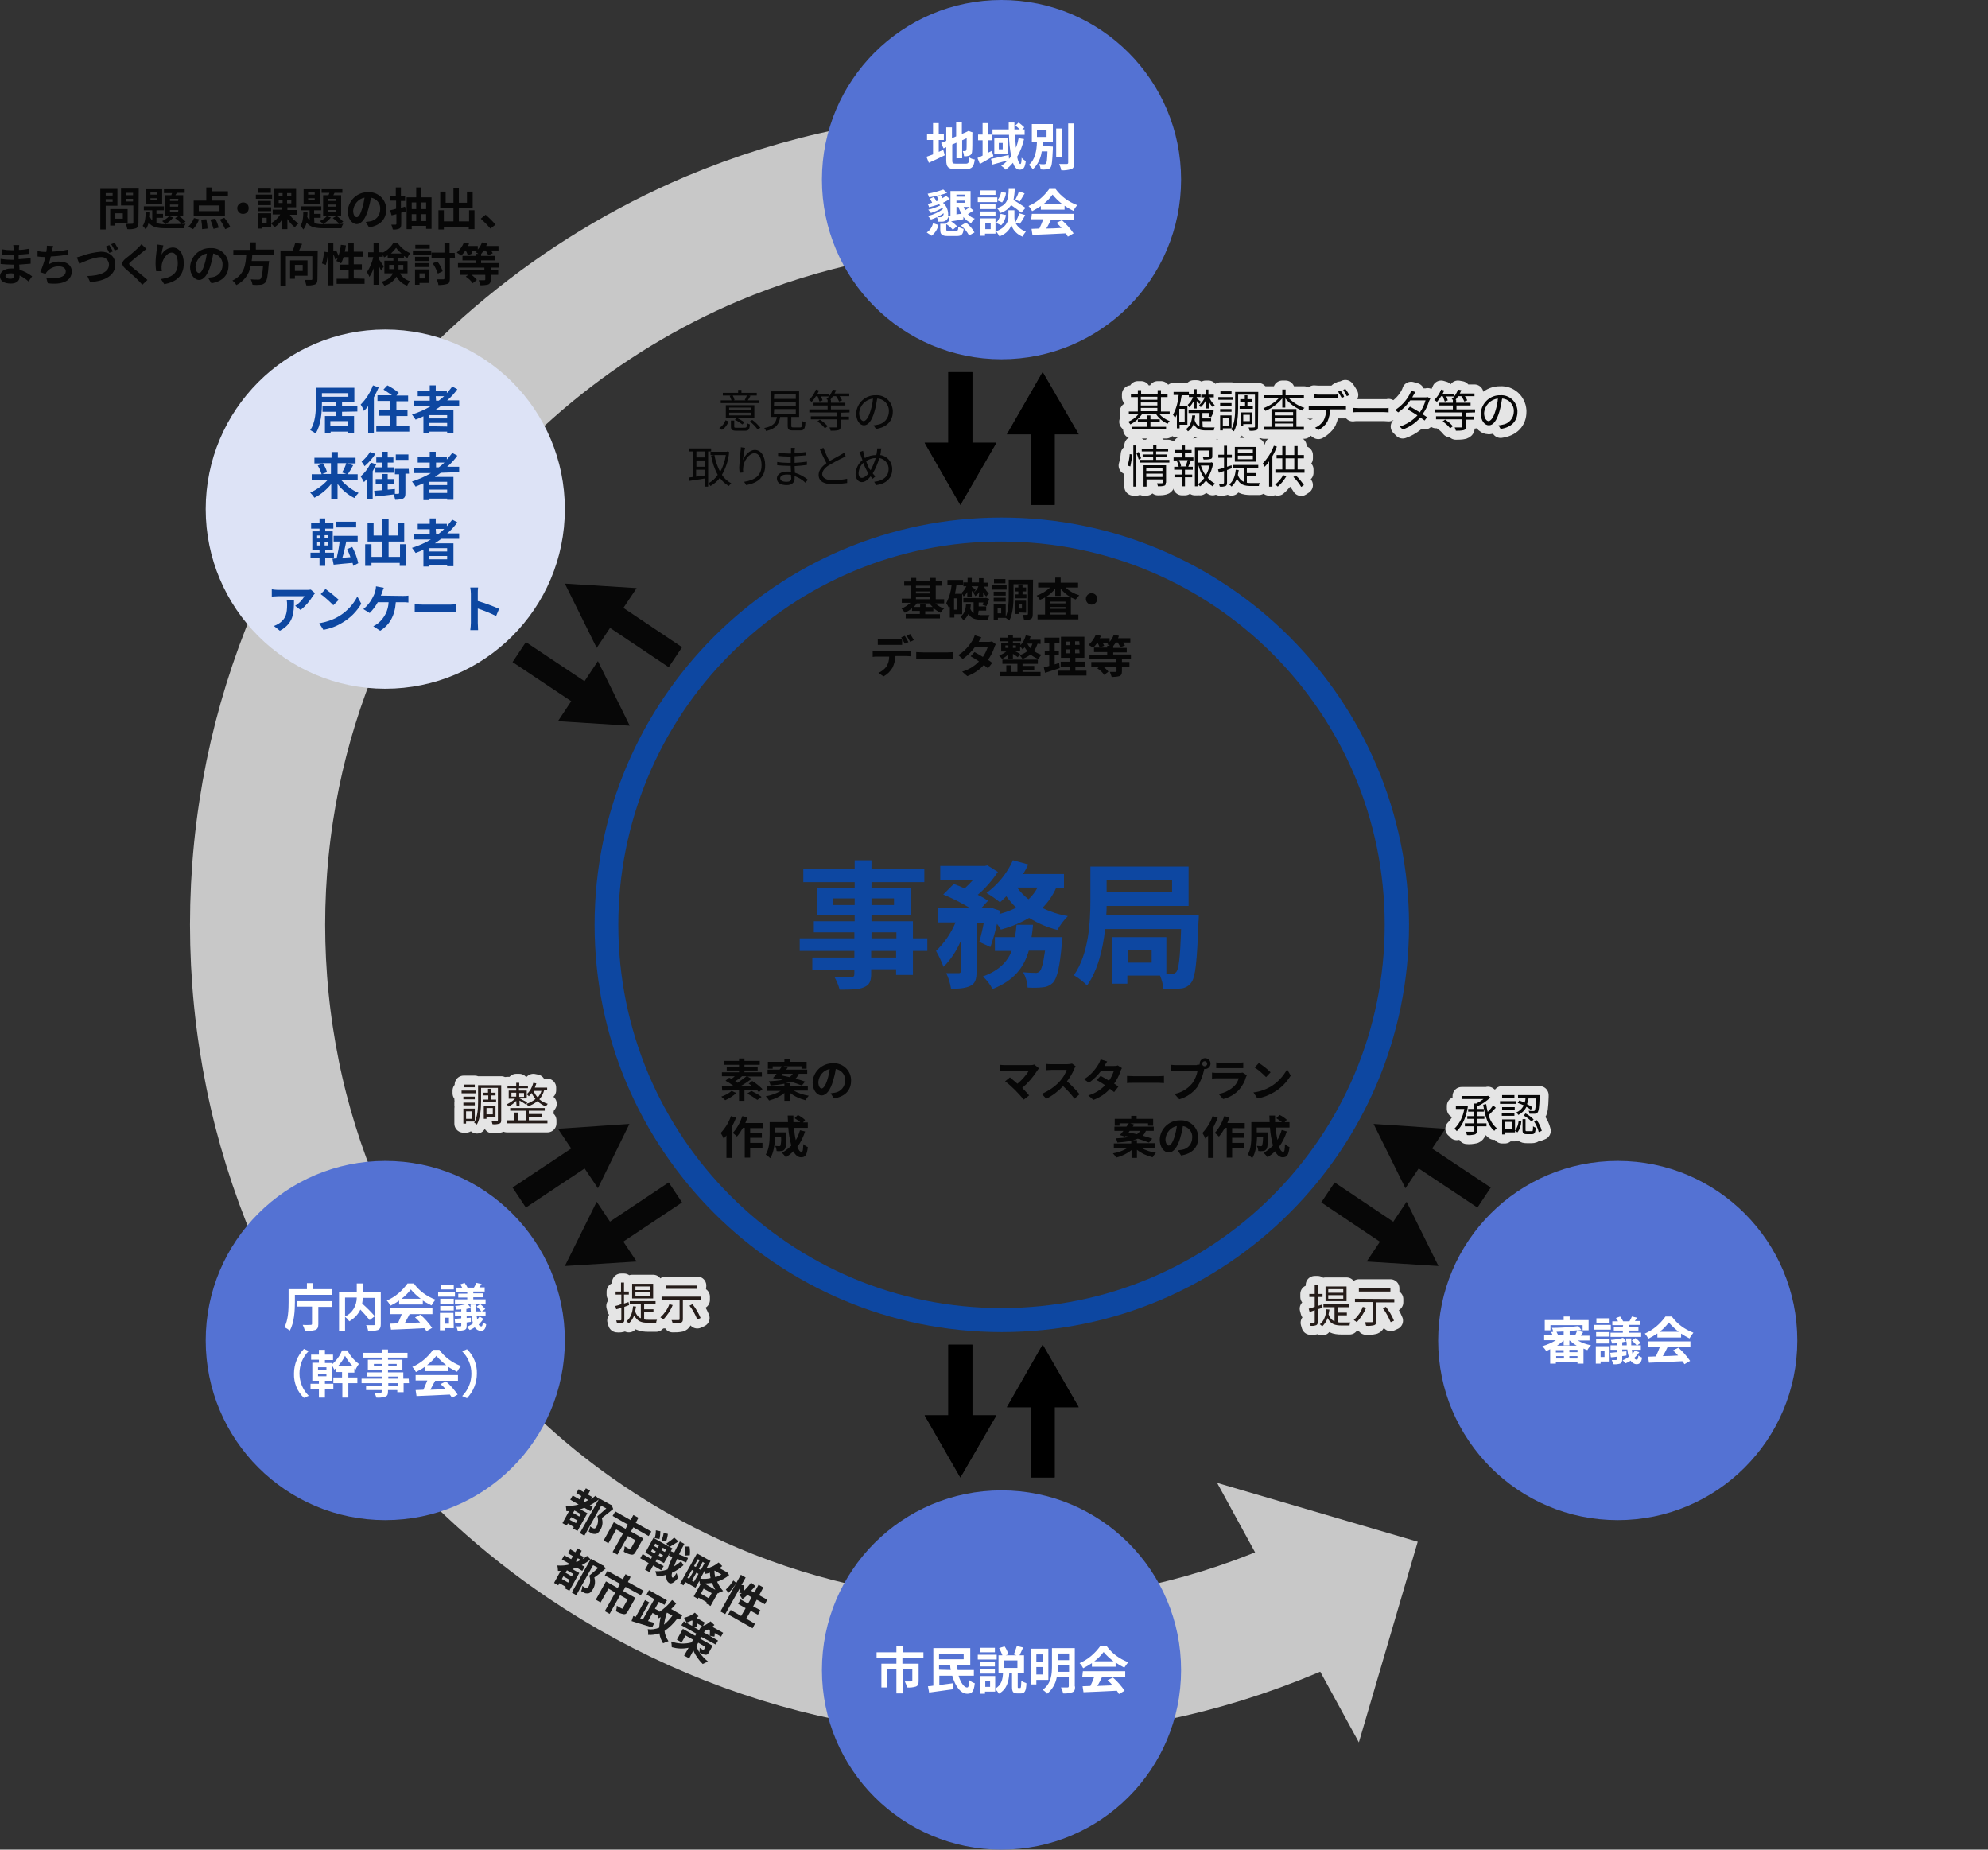 <?xml version="1.0" encoding="utf-8"?>
<!-- Generator: Adobe Illustrator 22.0.1, SVG Export Plug-In . SVG Version: 6.00 Build 0)  -->
<svg version="1.1" id="レイヤー_1" xmlns="http://www.w3.org/2000/svg" xmlns:xlink="http://www.w3.org/1999/xlink" x="0px"
	 y="0px" viewBox="0 0 662 615.8" style="enable-background:new 0 0 662 615.8;" xml:space="preserve">
<rect x="0" y="0" width="662" height="615.8" fill="#333333" stroke="none"/>
<style type="text/css">
	.st0{fill:#0D47A1;}
	.st1{fill:none;stroke:#C8C8C8;stroke-width:45;stroke-miterlimit:10;}
	.st2{fill:#C8C8C8;}
	.st3{fill:#5472D3;}
	.st4{fill:#FFFFFF;}
	.st5{fill:#DDE3F6;}
	.st6{fill:none;stroke:#000000;stroke-width:8;stroke-miterlimit:10;}
	.st7{opacity:0.87;}
	.st8{fill:none;stroke:#FFFFFF;stroke-width:6;stroke-linejoin:round;}
	.st9{fill:#231815;}
</style>
<title>chart_business_1_1</title>
<g id="レイヤー_2_1_">
	<g id="レイヤー_1-2">
		<path class="st0" d="M333.5,180.3c70.5,0,127.6,57.1,127.6,127.6S404,435.5,333.5,435.5c-70.5,0-127.6-57.1-127.6-127.6
			c0-33.8,13.4-66.3,37.4-90.2C267.2,193.7,299.7,180.2,333.5,180.3 M333.5,172.3C258.7,172.3,198,233,198,307.9
			s60.7,135.6,135.6,135.6s135.6-60.7,135.6-135.6C469.1,233,408.4,172.3,333.5,172.3z"/>
		<path class="st1" d="M434.9,534.1c-1.6,0.7-3.2,1.4-4.9,2.1c-15,6.3-30.6,11.2-46.5,14.4c-33,6.7-66.9,6.7-99.9,0
			c-31.7-6.5-61.8-19.2-88.6-37.3c-39.8-26.9-71-64.7-89.8-109c-6.3-15-11.2-30.6-14.4-46.5c-6.7-33-6.7-66.9,0-99.9
			c6.5-31.7,19.2-61.8,37.3-88.6c26.9-39.8,64.7-71,109-89.8c15-6.3,30.6-11.2,46.5-14.4c33-6.7,66.9-6.7,99.9,0"/>
		<polygon class="st2" points="452.5,580.1 405.3,493.7 472.1,513.3 		"/>
		<circle class="st3" cx="333.5" cy="59.8" r="59.8"/>
		<path class="st4" d="M312.5,50.6l1.6-0.7l0.5,1.8c-1.8,0.9-3.7,1.8-5.3,2.5l-0.8-2c0.6-0.2,1.4-0.5,2.2-0.8v-4.8h-2v-1.9h2V41h1.9
			v3.7h1.7v1.9h-1.7V50.6z M321.6,54.5c0.9,0,1.1-0.4,1.2-2.1c0.5,0.4,1.1,0.6,1.8,0.7c-0.3,2.4-0.9,3.2-2.9,3.2h-3.6
			c-2.3,0-3-0.6-3-3V49l-0.9,0.4l-0.8-1.8l1.7-0.7v-4.5h1.9V46l1.4-0.6v-4.7h1.9v3.9l1.4-0.6l0.4-0.2l0.4-0.2l1.4,0.5l-0.1,0.3
			c0,3.2,0,5.3-0.1,6c0,0.6-0.3,1.2-0.9,1.4c-0.6,0.2-1.2,0.3-1.8,0.2c0-0.6-0.2-1.2-0.4-1.7c0.3,0,0.7,0,0.8,0s0.3-0.1,0.4-0.4
			s0.1-1.5,0.1-3.9l-1.5,0.7v6h-1.9v-5.2l-1.4,0.6v5.2c0,1,0.1,1.2,1.2,1.2H321.6z"/>
		<path class="st4" d="M330.8,52c-1.5,0.9-3.1,1.8-4.5,2.6l-0.8-2c0.5-0.2,1.1-0.5,1.7-0.8v-5.1h-1.5v-1.9h1.5V41h1.9v3.8h1.3v1.9
			h-1.3v4.1l1.2-0.6L330.8,52z M341,46.3c-0.5,2.1-1.2,4.1-2.3,5.9c0.3,1.5,0.7,2.4,1.1,2.4c0.2,0,0.4-0.6,0.4-2.1
			c0.4,0.5,0.8,0.8,1.4,1.1c-0.3,2.3-0.8,2.9-2.1,2.9c-1,0-1.7-0.9-2.2-2.3c-0.7,0.9-1.5,1.6-2.4,2.3c-0.4-0.5-0.9-0.9-1.5-1.3
			c0.8-0.5,1.5-1.1,2.2-1.8l-5.1,1.4l-0.5-1.9c1.5-0.3,3.7-0.8,5.9-1.3l0.1,1.3c0.3-0.3,0.5-0.6,0.7-0.9c-0.4-2.4-0.7-4.7-0.7-7.1
			h-5.5v-1.8h5.4c0-0.8,0-1.5,0-2.3h1.9c0,0.8,0,1.5,0,2.3h1.8c-0.5-0.5-1-0.9-1.5-1.3l1.1-1c0.7,0.5,1.3,1,1.9,1.6l-0.7,0.7h0.8
			v1.8H338c0.1,1.5,0.2,3,0.3,4.3c0.4-1,0.7-2.1,0.9-3.2L341,46.3z M335.5,46v5.2h-4.4v-5.1L335.5,46z M333.9,47.6h-1.3v2.1h1.3
			V47.6z"/>
		<path class="st4" d="M350.6,48.8c0,0,0,0.5,0,0.7c-0.2,4.1-0.3,5.7-0.8,6.3c-0.3,0.4-0.8,0.6-1.3,0.6c-0.7,0.1-1.3,0.1-2,0
			c0-0.6-0.2-1.2-0.5-1.8c0.6,0.1,1.1,0.1,1.7,0.1c0.2,0,0.4-0.1,0.6-0.2c0.3-0.3,0.4-1.4,0.5-4.1h-1.9c-0.3,2.3-1.3,4.4-3,6
			c-0.3-0.6-0.8-1.1-1.3-1.5c2.2-1.8,2.6-4.9,2.7-7.7h-1.7v-5.9h7v5.9h-3.3c0,0.5-0.1,0.9-0.1,1.4L350.6,48.8z M345.3,45.6h3.2v-2.3
			h-3.2V45.6z M353.7,52.4h-2v-9.6h2V52.4z M357.7,41.1v13.1c0,1.2-0.2,1.8-0.9,2.1c-1.1,0.3-2.2,0.5-3.4,0.4
			c-0.1-0.7-0.4-1.4-0.7-2.1c1.1,0,2.2,0,2.5,0s0.5-0.1,0.5-0.4V41.1H357.7z"/>
		<path class="st4" d="M308.6,77.4c1.1-0.7,1.8-1.8,2.1-3.1l1.8,0.6c-0.3,1.4-1.1,2.7-2.3,3.6L308.6,77.4z M315.8,72.1
			c-0.2,1.1-1.2,1.8-2.3,1.7h-1.1c0-0.5-0.2-1-0.4-1.5c-0.7,0.3-1.3,0.6-2,0.8c-0.3-0.4-0.6-0.8-1-1.2c1.8-0.4,3.5-1.2,5-2.3
			l-0.2-0.4c-1.2,0.7-2.5,1.3-3.8,1.7c-0.3-0.4-0.6-0.8-0.9-1.1c1.4-0.3,2.7-0.8,4-1.4c-0.1-0.1-0.3-0.3-0.4-0.4
			c-1.1,0.4-2.2,0.7-3.3,1c-0.1-0.4-0.3-0.8-0.5-1.1c0.5-0.1,1-0.3,1.5-0.4c-0.2-0.5-0.4-0.9-0.8-1.3l1.3-0.6
			c0.4,0.4,0.7,0.9,0.9,1.4l0.8-0.3c-0.1-0.4-0.3-0.8-0.6-1.2l1.3-0.6c-1.3,0.3-2.6,0.6-3.9,0.8c-0.1-0.4-0.3-0.8-0.5-1.2
			c1.8-0.3,3.5-0.8,5.2-1.4l1.3,1.1c-0.7,0.3-1.4,0.5-2.2,0.7c0.2,0.3,0.5,0.7,0.6,1.1c0.4-0.2,0.8-0.5,1.2-0.8l1.3,1
			c-0.7,0.5-1.5,1-2.3,1.3c1.3,1.1,1.9,2.8,1.7,4.5c0.2,0,0.5,0,0.8-0.1v-8.3h6.7v5.5H323l1.2,1c-0.6,0.4-1.3,0.8-1.9,1.2
			c0.6,0.7,1.4,1.2,2.3,1.5c-0.5,0.4-0.9,0.9-1.2,1.5c-1-0.5-2-1.2-2.6-2.1v0.8c-1.4,0.3-2.9,0.5-4.1,0.7c0.7,0.4,1.4,1,2,1.6
			l-1.4,1.2c-0.7-0.8-1.5-1.5-2.4-2l1.2-1L315.8,72.1z M314.2,71c-0.7,0.5-1.4,0.9-2.1,1.3c0.3,0,0.7,0,1,0c0.3,0,0.6-0.1,0.8-0.3
			C314.1,71.7,314.3,71.4,314.2,71z M318.3,76.9c0.6,0,0.8-0.2,0.8-1.4c0.6,0.3,1.2,0.6,1.8,0.7c-0.2,2-0.8,2.4-2.4,2.4h-2.7
			c-2.2,0-2.7-0.5-2.7-2.2v-1.9h2v1.9c0,0.4,0.1,0.5,0.9,0.5L318.3,76.9z M318.5,64.8v0.7h2.9v-0.7H318.5z M318.5,67.5h2.9v-0.7
			h-2.9V67.5z M318.5,71.4c0.5-0.1,1.1-0.2,1.7-0.2c-0.4-0.7-0.8-1.5-1-2.3h-0.7L318.5,71.4z M321.7,74.1c1.1,0.9,2.1,2,2.8,3.3
			l-1.8,1c-0.7-1.3-1.6-2.4-2.7-3.3L321.7,74.1z M320.9,68.9c0.2,0.4,0.3,0.8,0.5,1.1c0.5-0.3,1-0.7,1.5-1.1H320.9z"/>
		<path class="st4" d="M332.1,67.3h-6.5v-1.6h6.5V67.3z M331.5,77.8H328v0.7h-1.7v-5.8h5.2V77.8z M331.5,69.6h-5.1V68h5.1V69.6z
			 M326.4,70.4h5.1v1.5h-5.1V70.4z M331.5,64.9h-5v-1.5h5V64.9z M328.1,74.3v2h1.8v-2H328.1z M338.1,74.1c0.7,1.4,2,2.5,3.5,3
			c-0.4,0.5-0.8,1.1-1.1,1.7c-1.7-0.7-3.1-2-3.7-3.8c-0.7,1.8-2.2,3.1-4,3.7c-0.3-0.6-0.7-1.1-1.1-1.7c3.2-1.1,4.1-3.4,4.1-4.5V70h2
			v2.6C337.8,73.1,337.9,73.6,338.1,74.1c0.5-1,1-2,1.3-3.1l2,0.6c-0.5,1-1.1,2-1.8,2.9L338.1,74.1z M331.7,74.2
			c0.8-0.8,1.3-1.9,1.5-3l1.8,0.4c-0.2,1.3-0.7,2.5-1.6,3.4L331.7,74.2z M340.1,70.8c-1.1-0.9-2.2-1.7-3.4-2.5
			c-0.9,1.3-2.2,2.2-3.6,2.6c-0.3-0.6-0.6-1.1-1.1-1.6c3.5-1.1,3.8-3,3.9-6.4h2c0,1.2-0.2,2.5-0.4,3.7c1.4,0.8,2.7,1.7,4,2.6
			L340.1,70.8z M335,64.2c-0.1,1.2-0.6,2.2-1.3,3.2l-1.6-0.7c0.7-0.8,1.1-1.8,1.3-2.8L335,64.2z M341.2,64.4c-0.6,1-1.2,2-1.6,2.7
			l-1.5-0.6c0.5-0.9,0.9-1.8,1.2-2.8L341.2,64.4z"/>
		<path class="st4" d="M346.6,68.6c-0.9,0.6-1.9,1.2-2.9,1.7c-0.3-0.6-0.7-1.2-1.2-1.7c2.8-1.2,5.1-3.2,6.9-5.7h2.1
			c1.8,2.5,4.3,4.3,7.2,5.4c-0.5,0.6-0.9,1.2-1.3,1.9c-1-0.5-1.9-1-2.9-1.7v1.3h-7.9V68.6z M343.6,71.2h14.1v1.9H350
			c-0.5,1-1,2.1-1.6,3c1.6,0,3.4-0.1,5.1-0.2c-0.5-0.6-1.1-1.2-1.7-1.7l1.8-0.9c1.5,1.3,2.8,2.8,3.9,4.4l-1.9,1.1
			c-0.2-0.4-0.4-0.7-0.7-1.1c-4,0.2-8.2,0.4-11.1,0.5l-0.3-2l2.6-0.1c0.5-1,0.9-2,1.3-3.1h-4L343.6,71.2z M353.8,68
			c-1.2-0.9-2.3-2-3.3-3.2c-0.9,1.2-1.9,2.3-3.1,3.2H353.8z"/>
		<circle class="st5" cx="128.3" cy="169.5" r="59.8"/>
		<circle class="st3" cx="128.3" cy="446.3" r="59.8"/>
		<path class="st0" d="M113.9,137.1v1.4h4v5.7h-2v-0.5h-5.8v0.5h-1.9v-5.7h3.7v-1.4h-4.5v-1.8h4.5v-1.4h-4.7v0.3
			c0,2.9-0.3,7.4-2.1,10.1c-0.6-0.4-1.2-0.8-1.8-1.1c1.8-2.6,1.9-6.4,1.9-9.1v-5H118v4.7h-4.1v1.4h5.1v1.8L113.9,137.1z
			 M107.2,132.1h8.8v-1.2h-8.8L107.2,132.1z M115.8,140.2h-5.8v1.7h5.8V140.2z"/>
		<path class="st0" d="M126.1,129c-0.5,1.1-1,2.2-1.6,3.3v11.9h-1.9v-9c-0.4,0.6-0.9,1.1-1.4,1.6c-0.3-0.7-0.6-1.4-1.1-2.1
			c1.8-1.8,3.2-4,4.1-6.4L126.1,129z M136.3,141.8v1.9h-11v-1.9h4.5v-3.4h-3.6v-1.9h3.6v-3h-4.1v-1.9h4.8c-0.9-0.7-1.9-1.3-2.8-1.9
			l1.3-1.4c1.4,0.7,2.6,1.5,3.8,2.5l-0.8,0.9h3.9v1.9H132v3h3.7v1.9H132v3.4L136.3,141.8z"/>
		<path class="st0" d="M146.8,135.2c-0.7,0.5-1.3,0.9-2,1.4h6.2v7.5h-2.1v-0.4H143v0.5h-2v-5.6c-0.9,0.4-1.7,0.8-2.6,1.1
			c-0.4-0.6-0.8-1.1-1.2-1.7c2.2-0.7,4.3-1.6,6.3-2.8h-5.8v-1.8h5.4v-1.5h-4v-1.8h4v-1.8h2v1.8h3.7v0.8c0.6-0.7,1.2-1.4,1.8-2.2
			l1.7,0.9c-1,1.4-2.1,2.6-3.4,3.7h4v1.8L146.8,135.2z M148.9,138.2H143v1.1h5.9V138.2z M148.9,142v-1.2H143v1.1L148.9,142z
			 M145.2,133.4h0.9c0.6-0.5,1.3-1,1.8-1.5h-2.8L145.2,133.4z"/>
		<path class="st0" d="M113.6,159.8c1.6,1.8,3.5,3.3,5.8,4.3c-0.5,0.5-1,1.1-1.4,1.7c-2.2-1.1-4.1-2.7-5.6-4.7v5.2h-2.1v-5.2
			c-1.5,1.9-3.4,3.5-5.6,4.6c-0.4-0.6-0.9-1.2-1.4-1.7c2.2-1,4.2-2.4,5.8-4.2h-5.3v-1.9h3.3c-0.3-1-0.7-2-1.3-2.9l1.8-0.7h-2.9v-1.9
			h5.7v-1.9h2.1v1.9h5.9v1.9h-2.8l2,0.6c-0.5,1-1.1,2-1.8,3h3.3v1.9L113.6,159.8z M107.5,154.2c0.6,0.9,1.1,1.9,1.4,3l-1.6,0.6h2.9
			v-3.6L107.5,154.2z M112.4,154.2v3.6h2.9l-1.4-0.5c0.6-1,1.1-2,1.4-3.1L112.4,154.2z"/>
		<path class="st0" d="M125.3,154.6c-0.4,0.8-0.8,1.6-1.2,2.3v9.4h-1.9v-6.9c-0.3,0.4-0.6,0.7-1,1.1c-0.3-0.6-0.7-1.3-1.1-1.9
			c1.5-1.3,2.6-2.8,3.4-4.6L125.3,154.6z M125,151.1c-1,1.6-2.2,2.9-3.6,4.1c-0.3-0.5-0.6-1-1-1.5c1.1-0.9,2.1-2,2.8-3.2L125,151.1z
			 M136.2,157.7H135v6.4c0,1-0.1,1.5-0.8,1.9c-0.8,0.3-1.7,0.4-2.6,0.4c-0.1-0.6-0.3-1.2-0.5-1.8c-2.2,0.3-4.6,0.5-6.3,0.7l-0.2-1.9
			c0.7-0.1,1.6-0.1,2.6-0.2v-2h-2.1v-1.7h2.1v-1.7h1.9v1.7h2.1v1.7h-2.1v1.8l2.4-0.2v1.6c0.5,0,1,0,1.1,0s0.3-0.1,0.3-0.2v-6.3h-1.4
			v-1.8h4.6L136.2,157.7z M127.2,154h-1.9v-1.7h1.9v-1.9h1.9v1.9h1.9v1.7h-1.9v1.6h2.2v1.8H125v-1.8h2.2L127.2,154z M136,153.1h-4.2
			v-1.8h4.2L136,153.1z"/>
		<path class="st0" d="M146.8,157.4c-0.7,0.5-1.3,0.9-2,1.4h6.2v7.6h-2.1v-0.4H143v0.5h-2v-5.6c-0.9,0.4-1.7,0.7-2.6,1.1
			c-0.4-0.6-0.8-1.2-1.2-1.7c2.2-0.7,4.3-1.6,6.3-2.8h-5.8v-1.8h5.4V154h-4v-1.8h4v-1.8h2v1.8h3.7v0.8c0.6-0.7,1.2-1.4,1.8-2.2
			l1.7,0.9c-1,1.4-2.1,2.6-3.4,3.7h4v1.8L146.8,157.4z M148.9,160.4H143v1.1h5.9V160.4z M148.9,164.1V163H143v1.1L148.9,164.1z
			 M145.2,155.6h0.9c0.7-0.5,1.3-1,1.9-1.6h-2.8L145.2,155.6z"/>
		<path class="st0" d="M108.3,185.7v2.7h-1.9v-2.7h-3V184h3v-1H104v-6.1h2.4v-0.9h-2.8v-1.8h2.8v-1.6h1.9v1.6h2.7v1.8h-2.7v0.9h2.5
			v6.1h-2.5v1h2.9v1.8L108.3,185.7z M105.6,179.3h1.1v-1h-1.1V179.3z M105.6,181.6h1.1v-1h-1.1V181.6z M109.2,178.2h-1.1v1h1.1
			V178.2z M109.2,180.6h-1.1v1h1.1V180.6z M117.6,188.4c0-0.3-0.1-0.6-0.2-1c-2.3,0.2-4.5,0.4-6.3,0.6l-0.4-2l1.4-0.1
			c0.4-1.8,0.8-3.7,1-5.6h-2v-1.9h8v1.9h-3.8c-0.4,1.9-0.8,3.9-1.3,5.4l2.7-0.2c-0.3-0.9-0.7-1.8-1.1-2.7l1.7-0.7
			c0.9,1.7,1.6,3.5,2,5.4L117.6,188.4z M118.6,175.6h-6.8v-1.9h6.8V175.6z"/>
		<path class="st0" d="M135.2,181.2v7.2h-2.1v-1h-9.4v1h-2.1v-7.2h2.1v4.2h3.6v-5.1h-4.9v-6.2h2v4.2h2.9v-5.6h2.1v5.6h3.1v-4.2h2.1
			v6.2h-5.2v5.1h3.8v-4.2L135.2,181.2z"/>
		<path class="st0" d="M146.8,179.5c-0.7,0.5-1.3,0.9-2,1.4h6.2v7.6h-2.1v-0.4H143v0.5h-2v-5.6c-0.9,0.4-1.7,0.8-2.6,1.1
			c-0.4-0.6-0.8-1.2-1.2-1.7c2.2-0.7,4.3-1.6,6.3-2.8h-5.8v-1.8h5.4v-1.6h-4v-1.8h4v-1.8h2v1.8h3.7v0.8c0.6-0.7,1.2-1.4,1.8-2.2
			l1.7,0.9c-1,1.4-2.1,2.6-3.4,3.7h4v1.8H146.8z M148.9,182.5H143v1.1h5.9V182.5z M148.9,186.2v-1.1H143v1.1H148.9z M145.2,177.7
			h0.9c0.6-0.5,1.3-1,1.8-1.6h-2.8L145.2,177.7z"/>
		<path class="st0" d="M104.9,197.5c-0.2,0.3-0.5,0.6-0.7,0.9c-1.1,1.8-2.5,3.4-4.1,4.7l-1.8-1.4c1.3-0.8,2.3-1.9,3.1-3.2h-8.8
			c-0.7,0-1.3,0.1-2.1,0.1v-2.4c0.7,0.1,1.4,0.2,2.1,0.2h9.2c0.6,0,1.1,0,1.7-0.1L104.9,197.5z M97.9,199.8c0,4.2-0.1,7.7-4.7,10.2
			l-2-1.6c0.6-0.2,1.2-0.5,1.8-0.9c2.2-1.5,2.6-3.3,2.6-6.1c0-0.5,0-1-0.1-1.5H97.9z"/>
		<path class="st0" d="M112.8,205.2c2.7-1.6,4.8-3.9,6.2-6.6l1.3,2.4c-1.5,2.6-3.7,4.8-6.3,6.3c-1.9,1.2-4.1,2-6.3,2.4l-1.4-2.2
			C108.6,207.1,110.8,206.4,112.8,205.2z M112.8,199.7l-1.8,1.8c-1.3-1.3-2.7-2.6-4.2-3.7l1.6-1.7
			C109.9,197.2,111.4,198.4,112.8,199.7z"/>
		<path class="st0" d="M134.2,198.4c0.6,0,1.2,0,1.8-0.1v2.3c-0.6-0.1-1.2-0.1-1.8-0.1h-2.4c-0.3,4.5-2.1,7.6-5.2,9.5l-2.3-1.5
			c0.6-0.3,1.1-0.6,1.6-1c2.1-1.7,3.4-4.3,3.5-7h-3.6c-0.7,1.3-1.6,2.5-2.7,3.6l-2.1-1.3c1.2-1,2.2-2.2,2.9-3.5
			c0.4-0.7,0.8-1.5,1-2.3c0.2-0.6,0.3-1.2,0.3-1.8l2.6,0.5c-0.2,0.4-0.4,1-0.5,1.4s-0.3,0.8-0.5,1.2L134.2,198.4z"/>
		<path class="st0" d="M138.1,201.2c0.6,0,1.9,0.1,2.7,0.1h9.1c0.8,0,1.5-0.1,2-0.1v2.7c-0.4,0-1.3-0.1-2-0.1h-9.1
			c-1,0-2.1,0-2.7,0.1V201.2z"/>
		<path class="st0" d="M165.2,205.1c-2-1-4-1.8-6.1-2.5v4.8c0,0.5,0.1,1.7,0.1,2.4h-2.6c0.1-0.8,0.2-1.6,0.2-2.4v-9.8
			c0-0.7-0.1-1.3-0.2-2h2.6c-0.1,0.7-0.1,1.3-0.1,2v2.5c2.4,0.7,4.8,1.6,7.1,2.6L165.2,205.1z"/>
		<path class="st0" d="M308.8,316.6H304v8h-5.6v-1.9h-8.3v1.4c0,2.7-0.6,3.8-2.4,4.6s-4.2,0.8-8.1,0.8c-0.4-1.5-1-3-1.8-4.3
			c2.2,0.1,4.9,0.1,5.6,0.1c0.9,0,1.1-0.3,1.1-1.1v-1.4h-14v-4h14v-2.2h-18.2v-4.2h18.2v-2H271v-3.7h13.6v-2h-12.5v-9.1h12.5v-1.9
			h-17.1v-4.3h17.1v-3h5.6v3h17.6v4.3h-17.6v1.9h13.1v9.1h-13.1v2H304v5.7h4.8L308.8,316.6z M284.6,301.3v-2.2h-7.2v2.2H284.6z
			 M290.2,299.1v2.2h7.5v-2.2H290.2z M290.2,312.4h8.3v-2h-8.3V312.4z M298.4,316.6h-8.3v2.2h8.3V316.6z"/>
		<path class="st0" d="M351.7,295.6c-1.1,2.5-2.7,4.8-4.6,6.7c2.7,1.3,5.5,2.2,8.5,2.7c-1.4,1.4-2.5,2.9-3.5,4.6
			c-3.3-0.8-6.5-2.2-9.4-4c-2.9,1.7-6.1,3-9.4,3.9c-0.4-0.7-0.8-1.3-1.3-1.9c-0.6,2.6-1.3,5.2-2.2,7.7l-3.7-1.7
			c0.6-2.1,1.1-4.2,1.5-6.4h-2.4v16.2c0,2.5-0.4,4-2,4.8s-3.6,1-6.5,1c-0.3-1.8-0.8-3.6-1.6-5.2c1.7,0,3.5,0,4.1,0s0.7-0.1,0.7-0.7
			v-9.9c-1.4,3.2-3.3,6.1-5.7,8.5c-0.7-1.8-1.5-3.6-2.5-5.3c2.8-2.7,5-5.9,6.5-9.5h-5.8v-4.8H323c-2.8-1.7-5.8-3.2-8.9-4.5l3.5-3.5
			c1.1,0.4,2.4,0.9,3.6,1.5c1-0.9,2-1.9,2.9-2.9h-11v-4.6H328l0.8-0.2l3.5,2.2c-1.9,2.8-4.1,5.4-6.7,7.6c1.2,0.6,2.3,1.2,3.4,2
			l-2.2,2.4h2.2l0.7-0.2l3.3,1.1l-0.2,1.1c1.9-0.5,3.8-1.2,5.6-2.1c-1.2-1.2-2.3-2.4-3.3-3.8c-0.7,0.7-1.4,1.4-2.1,2
			c-1.4-1.1-2.9-2.2-4.5-3.1c3.8-2.8,6.9-6.6,8.8-10.9l5.1,1.4c-0.5,1.1-1.1,2.2-1.7,3.2h13.6v4.6L351.7,295.6z M353.8,312
			c0,0-0.1,1.4-0.2,2.1c-0.7,8-1.6,11.5-2.9,13c-0.9,0.9-2.1,1.5-3.4,1.6c-1.7,0.2-3.4,0.2-5.1,0.1c-0.1-1.8-0.6-3.5-1.5-5.1
			c1.3,0.1,2.7,0.2,4,0.2c0.5,0.1,1.1-0.1,1.5-0.5c0.6-0.6,1.2-2.6,1.8-6.9h-5.4c-1.6,5.5-4.8,9.9-12.1,12.8c-0.8-1.6-1.9-3-3.2-4.2
			c5.5-2,8.2-5,9.6-8.5h-5.6V312h6.7c0.2-1.4,0.4-2.7,0.5-4.1h5.5c-0.1,1.4-0.3,2.8-0.5,4.1H353.8z M338.7,295.5
			c1.1,1.5,2.4,2.8,3.8,3.9c1.2-1.1,2.2-2.4,3-3.9H338.7z"/>
		<path class="st0" d="M399.2,304.6c0,0,0,1.6-0.1,2.2c-0.5,13.3-1,18.5-2.4,20.3c-0.8,1.2-2.1,1.9-3.5,2c-1.9,0.2-3.8,0.3-5.8,0.2
			c-0.1-1.5-0.5-3-1.1-4.5h-10.9v2.7h-5.1v-15.5h18.1v12.2h1.8c0.6,0.1,1.2-0.2,1.5-0.6c0.8-0.9,1.3-4.6,1.6-14.3H368
			c-0.7,6.6-2.4,13.7-6,18.8c-1.3-1.3-2.8-2.5-4.4-3.4c5-7.2,5.5-17.7,5.5-25v-11.2h32.7v13.1h-27.3c0,0.9,0,1.9-0.1,3H399.2z
			 M368.5,293.1v4h21.8v-4H368.5z M383.5,316.4h-8v4.1h8V316.4z"/>
		<line class="st6" x1="347.2" y1="141.1" x2="347.2" y2="168.1"/>
		<polygon points="335.3,144.6 347.2,123.9 359.2,144.6 		"/>
		<line class="st6" x1="319.8" y1="150.9" x2="319.8" y2="123.9"/>
		<polygon points="331.8,147.4 319.8,168.1 307.9,147.4 		"/>
		<line class="st6" x1="347.2" y1="465" x2="347.2" y2="491.9"/>
		<polygon points="335.3,468.5 347.2,447.7 359.2,468.5 		"/>
		<line class="st6" x1="319.8" y1="474.7" x2="319.8" y2="447.7"/>
		<polygon points="331.8,471.2 319.8,491.9 307.9,471.2 		"/>
		<g class="st7">
			<line class="st6" x1="347.2" y1="465" x2="347.2" y2="491.9"/>
			<polygon points="335.3,468.5 347.2,447.7 359.2,468.5 			"/>
		</g>
		<g class="st7">
			<line class="st6" x1="319.8" y1="474.7" x2="319.8" y2="447.7"/>
			<polygon points="331.8,471.2 319.8,491.9 307.9,471.2 			"/>
		</g>
		<g class="st7">
			<line class="st6" x1="195.3" y1="383.8" x2="172.9" y2="398.7"/>
			<polygon points="185.8,375.8 209.6,374.2 199.1,395.6 			"/>
		</g>
		<g class="st7">
			<line class="st6" x1="202.4" y1="412" x2="224.9" y2="397"/>
			<polygon points="212,420 188.1,421.5 198.7,400.1 			"/>
		</g>
		<g class="st7">
			<line class="st6" x1="471.8" y1="383.8" x2="494.2" y2="398.7"/>
			<polygon points="468,395.6 457.4,374.2 481.3,375.8 			"/>
		</g>
		<g class="st7">
			<line class="st6" x1="464.6" y1="412" x2="442.2" y2="397"/>
			<polygon points="468.4,400.1 479,421.5 455.1,420 			"/>
		</g>
		<g class="st7">
			<line class="st6" x1="347.2" y1="141.1" x2="347.2" y2="168.1"/>
			<polygon points="335.3,144.6 347.2,123.9 359.2,144.6 			"/>
		</g>
		<g class="st7">
			<line class="st6" x1="319.8" y1="150.9" x2="319.8" y2="123.9"/>
			<polygon points="331.8,147.4 319.8,168.1 307.9,147.4 			"/>
		</g>
		<g class="st7">
			<line class="st6" x1="202.5" y1="203.8" x2="224.9" y2="218.8"/>
			<polygon points="198.7,215.7 188.1,194.3 212,195.8 			"/>
		</g>
		<g class="st7">
			<line class="st6" x1="195.4" y1="232.1" x2="172.9" y2="217.1"/>
			<polygon points="199.1,220.1 209.7,241.6 185.8,240.1 			"/>
		</g>
		<g class="st7">
			<path d="M311.5,200.9c0.9,0.8,1.8,1.4,2.9,1.7c-0.5,0.4-0.9,0.9-1.2,1.4c-0.9-0.4-1.6-0.9-2.4-1.6v1.1h-2.7v1h4.9v1.4h-11.4v-1.5
				h4.7v-1h-2.6v-0.9c-0.7,0.6-1.5,1.1-2.4,1.5c-0.3-0.5-0.7-1-1.1-1.4c1.1-0.4,2.1-1.1,3-1.9h-2.9v-1.4h2.9V195h-2.1v-1.4h2.1v-1.2
				h1.9v1.1h4.7v-1.1h1.8v1.1h2.1v1.5h-2.1v4.5h2.8v1.4L311.5,200.9z M310.6,202.1c-0.4-0.4-0.8-0.8-1.1-1.2h-4.2
				c-0.3,0.4-0.7,0.9-1.1,1.2h2.2v-0.9h1.8v0.9H310.6z M305,195v0.7h4.7V195H305z M305,197.6h4.7v-0.7H305V197.6z M305,199.5h4.7
				v-0.7H305V199.5z"/>
			<path d="M317.8,204.5v1.1h-1.5V202c-0.1,0.2-0.2,0.3-0.3,0.5c-0.2-0.6-0.6-1.2-0.9-1.7c1-1.9,1.6-4,1.8-6.1h-1.4v-1.6h5.2v1.6
				h-2.2c-0.1,1-0.3,2-0.5,3h2.4v6.8L317.8,204.5z M318.8,199.2h-1.1v3.8h1.1V199.2z M325.7,204.7c0.3,0,0.6,0,0.9,0.1h2.9
				c-0.2,0.5-0.4,1-0.5,1.5h-2.5c-1.8,0-3.1-0.4-4-1.9c-0.4,0.8-1,1.6-1.7,2.1c-0.3-0.5-0.6-0.9-1-1.2c1.5-1,1.8-2.6,1.9-4.3h1.6
				c0,0.6-0.1,1.1-0.2,1.6c0.2,0.6,0.6,1.2,1.1,1.6v-3.7h-3.4v-1.4h7.3l0.2-0.1l1.1,0.4c-0.2,0.8-0.5,1.6-0.9,2.4l-1.3-0.4
				c0.1-0.2,0.2-0.5,0.3-0.8h-1.6v1.3h2.5v1.4h-2.5L325.7,204.7z M322.1,197.1c-0.3,0.6-0.8,1.1-1.2,1.5c-0.2-0.4-0.4-0.8-0.7-1.2
				c0.7-0.6,1.2-1.4,1.6-2.2h-1v-1.3h1.4v-1.5h1.4v1.5h1.1v1.3h-1.1v0.2c0.5,0.3,0.9,0.6,1.3,1l-0.8,1c-0.1-0.2-0.3-0.4-0.5-0.7v2.1
				h-1.5V197.1z M326.1,197.1c-0.3,0.5-0.8,1-1.3,1.4c-0.2-0.4-0.4-0.8-0.7-1.1c0.8-0.6,1.4-1.3,1.7-2.2h-1.1v-1.3h1.3v-1.4h1.5v1.5
				h1.6v1.3h-1.4c0.4,0.9,0.9,1.7,1.6,2.3c-0.3,0.3-0.6,0.6-0.9,1c-0.4-0.4-0.7-0.9-1-1.4v1.7h-1.5L326.1,197.1z"/>
			<path d="M335.2,196.3h-5v-1.4h5V196.3z M343.9,204.4c0,0.9-0.1,1.4-0.6,1.7c-0.7,0.3-1.5,0.4-2.3,0.3c-0.1-0.6-0.2-1.2-0.5-1.7
				c0.6,0,1.3,0,1.5,0s0.3-0.1,0.3-0.3v-9.9h-4.8v4.1c0,2.4-0.2,5.8-1.4,8c-0.4-0.4-0.8-0.6-1.2-0.9h-2.6v0.6h-1.4v-5.1h4v4.2
				c0.9-2,1-4.7,1-6.7V193h8.1L343.9,204.4z M334.9,198.3h-4V197h4V198.3z M330.9,199h4v1.3h-4V199z M334.8,194.2H331v-1.4h3.8
				L334.8,194.2z M333.4,202.5h-1.2v1.7h1.2V202.5z M339.1,197.9v-1h-1.1v-1.3h1.1v-1h1.4v1h1.2v1.3h-1.2v1h1.3v1.3h-3.9v-1.3H339.1
				z M339.2,203.9v0.5H338V200h3.7v4L339.2,203.9z M339.2,201.2v1.4h1.1v-1.4H339.2z"/>
			<path d="M354.8,195.6c1.3,1.2,2.9,2.1,4.6,2.6c-0.4,0.4-0.8,0.9-1.2,1.4c-0.5-0.2-1.1-0.5-1.6-0.7v5.7h2.5v1.6h-13.6v-1.6h2.5
				v-5.7c-0.5,0.3-1.1,0.6-1.7,0.8c-0.3-0.5-0.7-1-1.1-1.4c1.7-0.6,3.2-1.5,4.5-2.7h-4V194h5.7v-1.7h1.8v1.7h5.8v1.6L354.8,195.6z
				 M356.5,198.8c-1.3-0.7-2.4-1.7-3.3-2.8v2.4h-1.8V196c-0.9,1.1-2,2.1-3.2,2.8L356.5,198.8z M354.8,200.3h-5v0.6h5V200.3z
				 M349.8,202.7h5v-0.6h-5V202.7z M354.8,204.6v-0.6h-5v0.6H354.8z"/>
			<path d="M363.5,197.5c1.1,0,1.9,0.9,1.9,1.9s-0.9,1.9-1.9,1.9c-1.1,0-1.9-0.9-1.9-1.9C361.6,198.3,362.5,197.5,363.5,197.5z"/>
			<path d="M301.8,216.7c0.5,0,0.9,0,1.4-0.1v1.9c-0.4,0-0.9-0.1-1.4-0.1h-3.6c-0.1,1.3-0.4,2.7-1,3.9c-0.7,1.2-1.7,2.2-3,2.9
				l-1.7-1.2c1.1-0.4,2-1.2,2.7-2.1c0.6-1,0.9-2.1,0.9-3.3H292c-0.4,0-1,0-1.4,0.1v-2c0.5,0.1,1,0.1,1.4,0.1L301.8,216.7z
				 M293.9,214.7c-0.5,0-1.2,0-1.6,0v-1.9c0.5,0.1,1.1,0.1,1.6,0.1h4.9c0.5,0,1.1,0,1.6-0.1v1.9c-0.5,0-1.1,0-1.6,0H293.9z
				 M301.3,214.3c-0.4-0.7-0.8-1.4-1.2-2.1l1.2-0.5c0.4,0.6,0.9,1.5,1.2,2.1L301.3,214.3z M303.1,213.7c-0.4-0.7-0.8-1.4-1.2-2.1
				l1.2-0.5c0.4,0.6,0.8,1.3,1.2,2L303.1,213.7z"/>
			<path d="M305.1,217.1c0.5,0,1.6,0.1,2.4,0.1h8.1c0.7,0,1.4-0.1,1.8-0.1v2.4c-0.4,0-1.1-0.1-1.8-0.1h-8.1c-0.9,0-1.9,0-2.4,0.1
				V217.1z"/>
			<path d="M331.6,214.5c-0.2,0.3-0.4,0.7-0.5,1.1c-0.5,1.5-1.2,2.8-2.1,4.1c0.5,0.3,1.1,0.7,1.4,1l-1.4,1.8
				c-0.4-0.3-0.8-0.7-1.4-1.1c-1.5,1.7-3.4,2.9-5.5,3.7l-1.7-1.5c2.1-0.6,4.1-1.8,5.6-3.4c-1-0.7-2-1.3-2.8-1.7l1.3-1.4
				c0.8,0.4,1.8,1,2.8,1.6c0.7-1,1.2-2.1,1.6-3.2h-4.3c-1.1,1.5-2.5,2.8-4,3.9l-1.5-1.3c2-1.2,3.6-3,4.8-5c0.3-0.5,0.5-1,0.7-1.6
				l2.2,0.7c-0.4,0.5-0.8,1.2-0.9,1.5h3.1c0.4,0,0.9,0,1.3-0.2L331.6,214.5z"/>
			<path d="M345.5,214.3c-0.3,0.9-0.7,1.8-1.2,2.5c0.8,0.5,1.6,0.9,2.5,1.2c-0.4,0.4-0.7,0.9-1,1.4c-0.9-0.3-1.8-0.8-2.6-1.5
				c-0.8,0.6-1.7,1.1-2.7,1.5c-0.3-0.5-0.6-0.9-1-1.3l-0.6,0.7c-0.4-0.3-1-0.8-1.6-1.1v1.6h-1.6v-1.4c-0.6,0.6-1.3,1.1-2,1.5
				c-0.3-0.4-0.6-0.8-1-1.1c0.9-0.4,1.6-0.8,2.4-1.4h-1.7v-2.9h2.4v-0.5H333v-1.2h2.7v-0.8h1.6v0.8h2.7v1.2h-2.7v0.5h2.5v0.8
				c0.9-0.9,1.5-2.1,1.8-3.3l1.6,0.4c-0.1,0.4-0.3,0.8-0.4,1.1h3.7v1.4L345.5,214.3z M340.5,223.7h6v1.4h-13.6v-1.4h2.2v-2.2h1.7
				v2.2h2V221h-5v-1.4h11.8v1.4h-5.1v0.7h3.9v1.3h-3.9L340.5,223.7z M334.8,215.7h1v-0.8h-1V215.7z M337.3,214.9v0.8h1v-0.8H337.3z
				 M339.5,218.1c0.9-0.2,1.8-0.7,2.6-1.3c-0.3-0.4-0.6-0.8-0.9-1.3c-0.2,0.2-0.4,0.5-0.7,0.7c-0.3-0.4-0.5-0.7-0.8-1v1.5h-1.9
				c0.6,0.3,1.6,0.8,1.9,1L339.5,218.1z M342.1,214.3c0.3,0.5,0.6,1,1,1.5c0.3-0.4,0.5-0.9,0.7-1.5H342.1z"/>
			<path d="M352.9,222.4c-1.6,0.6-3.5,1.1-4.9,1.6l-0.4-1.8c0.5-0.1,1.1-0.3,1.8-0.5v-3.5h-1.5v-1.6h1.5v-2.6h-1.6v-1.7h5v1.7h-1.6
				v2.6h1.4v1.6h-1.4v3l1.5-0.5L352.9,222.4z M361.8,223.3v1.6h-9.6v-1.6h4.1v-1.4h-3.1v-1.6h3.1V219h-3v-7h7.8v7h-3v1.3h3.2v1.6
				h-3.2v1.4L361.8,223.3z M354.9,214.8h1.5v-1.2h-1.5V214.8z M354.9,217.5h1.5v-1.3h-1.5V217.5z M359.4,213.5H358v1.2h1.5
				L359.4,213.5z M359.4,216.2H358v1.3h1.5L359.4,216.2z"/>
			<path d="M373.6,219.5v0.9h2.5v1.5h-2.5v1.6c0,0.9-0.2,1.3-0.8,1.6c-0.8,0.2-1.7,0.3-2.6,0.3c-0.2-0.6-0.4-1.1-0.6-1.7
				c0.8,0,1.7,0,1.9,0s0.3-0.1,0.3-0.2v-1.6h-4.5c0.7,0.5,1.3,1.1,1.8,1.7l-1.4,1.1c-0.6-0.9-1.4-1.6-2.3-2.2l0.8-0.6h-2.8v-1.5h8.2
				v-0.9h-8.8V218h5.9v-0.9h-4.4v-1.5h4.4V215h0.9c-0.3-0.2-0.6-0.4-0.9-0.5c0.2-0.2,0.4-0.3,0.5-0.5h-2c0.2,0.3,0.3,0.7,0.5,1
				l-1.5,0.6c-0.2-0.5-0.4-1.1-0.7-1.6h-0.1c-0.4,0.6-0.9,1.2-1.4,1.7c-0.5-0.4-1-0.7-1.5-1c1-0.9,1.9-2.1,2.4-3.4l1.7,0.4
				c-0.1,0.3-0.2,0.5-0.4,0.8h3.3v1.2c0.6-0.7,1.1-1.5,1.4-2.4l1.7,0.4c-0.1,0.3-0.2,0.5-0.3,0.8h4.1v1.4H374c0.2,0.3,0.4,0.7,0.6,1
				l-1.5,0.6c-0.3-0.6-0.6-1.1-0.9-1.6h-0.6c-0.3,0.4-0.6,0.8-0.9,1.2v0.6h4.5v1.5h-4.5v0.7h5.9v1.5H373.6z"/>
		</g>
		<g class="st7">
			<path class="st8" d="M488.8,368.4c-0.6,3.8-2,6.6-3.7,8.2c-0.2-0.3-0.5-0.6-0.8-0.8c1.8-1.8,2.9-4.1,3.3-6.6h-2.8v-1h3.2h0.2
				L488.8,368.4z M491.8,374h3.2v1h-3.2v1.5c0,0.7-0.2,1-0.7,1.2c-0.9,0.2-1.8,0.3-2.6,0.2c-0.1-0.4-0.2-0.7-0.4-1.1c1,0,2,0,2.3,0
				s0.4-0.1,0.4-0.3V375h-3v-1h3v-1.5h-2.2v-0.9h2.2v-1.5h-1.9v-0.9h1.9v-1.8h0.8c0.8-0.4,1.6-0.9,2.4-1.5h-7.3v-1h8.5l0.3-0.1
				l0.8,0.6c-1.3,1.2-2.7,2.2-4.3,2.9v0.9h2.1v0.9h-2.1v1.5h2.3v0.9h-2.3L491.8,374z M498.1,368.8c-0.8,0.9-1.6,1.7-2.4,2.5
				c0.5,1.7,1.4,3.2,2.7,4.3c-0.3,0.3-0.6,0.6-0.8,0.9c-2.1-1.7-3.1-4.9-3.7-8.7l1-0.2c0.1,0.9,0.3,1.7,0.5,2.6
				c0.7-0.7,1.3-1.4,1.8-2.2L498.1,368.8z"/>
			<path class="st8" d="M504.8,367.5h-5.3v-0.9h5.3V367.5z M504.4,377h-3.3v0.7h-0.9v-5h4.3V377z M504.4,369.5h-4.2v-0.9h4.2V369.5z
				 M500.1,370.6h4.2v0.9h-4.2V370.6z M504.3,365.5h-4.1v-0.9h4.1V365.5z M501.1,373.5v2.5h2.4v-2.5H501.1z M504.5,376.5
				c0.7-1,1.1-2.1,1.2-3.3l0.9,0.2c-0.1,1.3-0.5,2.6-1.3,3.6L504.5,376.5z M509.8,369.5c-0.5-0.4-1-0.7-1.5-1
				c-0.6,1.2-1.5,2.1-2.7,2.7c-0.2-0.3-0.4-0.6-0.7-0.8c1.1-0.5,2-1.3,2.5-2.4c-0.7-0.3-1.3-0.6-2-0.8l0.5-0.8
				c0.6,0.2,1.2,0.4,1.8,0.7c0.2-0.5,0.3-1,0.3-1.5h-2.5v-1h7.2c0,0,0,0.3,0,0.5c-0.1,3.5-0.3,4.8-0.7,5.3c-0.2,0.3-0.5,0.4-0.9,0.4
				c-0.6,0-1.2,0-1.8,0c0-0.3-0.1-0.7-0.3-1c0.7,0.1,1.3,0.1,1.5,0.1s0.4,0,0.5-0.1c0.3-0.3,0.4-1.3,0.5-4.1h-2.5
				c-0.1,0.7-0.3,1.3-0.5,1.9c0.6,0.3,1.2,0.6,1.7,1L509.8,369.5z M510,376.7c0.4,0,0.5-0.2,0.5-1.7c0.3,0.2,0.6,0.4,0.9,0.4
				c-0.1,1.8-0.4,2.2-1.3,2.2h-1.7c-1.1,0-1.4-0.3-1.4-1.4v-3.6h1v3.6c0,0.4,0.1,0.4,0.5,0.4H510z M508,370.7c1,0.5,1.9,1.2,2.7,2
				l-0.7,0.7c-0.8-0.8-1.7-1.5-2.6-2L508,370.7z M511.7,372.9c0.8,1.1,1.4,2.3,1.7,3.6l-1,0.4c-0.3-1.3-0.9-2.5-1.6-3.6L511.7,372.9
				z"/>
			<path d="M488.8,368.4c-0.6,3.8-2,6.6-3.7,8.2c-0.2-0.3-0.5-0.6-0.8-0.8c1.8-1.8,2.9-4.1,3.3-6.6h-2.8v-1h3.2h0.2L488.8,368.4z
				 M491.8,374h3.2v1h-3.2v1.5c0,0.7-0.2,1-0.7,1.2c-0.9,0.2-1.8,0.3-2.6,0.2c-0.1-0.4-0.2-0.7-0.4-1.1c1,0,2,0,2.3,0
				s0.4-0.1,0.4-0.3V375h-3v-1h3v-1.5h-2.2v-0.9h2.2v-1.5h-1.9v-0.9h1.9v-1.8h0.8c0.8-0.4,1.6-0.9,2.4-1.5h-7.3v-1h8.5l0.3-0.1
				l0.8,0.6c-1.3,1.2-2.7,2.2-4.3,2.9v0.9h2.1v0.9h-2.1v1.5h2.3v0.9h-2.3L491.8,374z M498.1,368.8c-0.8,0.9-1.6,1.7-2.4,2.5
				c0.5,1.7,1.4,3.2,2.7,4.3c-0.3,0.3-0.6,0.6-0.8,0.9c-2.1-1.7-3.1-4.9-3.7-8.7l1-0.2c0.1,0.9,0.3,1.7,0.5,2.6
				c0.7-0.7,1.3-1.4,1.8-2.2L498.1,368.8z"/>
			<path d="M504.8,367.5h-5.3v-0.9h5.3V367.5z M504.4,377h-3.3v0.7h-0.9v-5h4.3V377z M504.4,369.5h-4.2v-0.9h4.2V369.5z
				 M500.1,370.6h4.2v0.9h-4.2V370.6z M504.3,365.5h-4.1v-0.9h4.1V365.5z M501.1,373.5v2.5h2.4v-2.5H501.1z M504.5,376.5
				c0.7-1,1.1-2.1,1.2-3.3l0.9,0.2c-0.1,1.3-0.5,2.6-1.3,3.6L504.5,376.5z M509.8,369.5c-0.5-0.4-1-0.7-1.5-1
				c-0.6,1.2-1.5,2.1-2.7,2.7c-0.2-0.3-0.4-0.6-0.7-0.8c1.1-0.5,2-1.3,2.5-2.4c-0.7-0.3-1.3-0.6-2-0.8l0.5-0.8
				c0.6,0.2,1.2,0.4,1.8,0.7c0.2-0.5,0.3-1,0.3-1.5h-2.5v-1h7.2c0,0,0,0.3,0,0.5c-0.1,3.5-0.3,4.8-0.7,5.3c-0.2,0.3-0.5,0.4-0.9,0.4
				c-0.6,0-1.2,0-1.8,0c0-0.3-0.1-0.7-0.3-1c0.7,0.1,1.3,0.1,1.5,0.1s0.4,0,0.5-0.1c0.3-0.3,0.4-1.3,0.5-4.1h-2.5
				c-0.1,0.7-0.3,1.3-0.5,1.9c0.6,0.3,1.2,0.6,1.7,1L509.8,369.5z M510,376.7c0.4,0,0.5-0.2,0.5-1.7c0.3,0.2,0.6,0.4,0.9,0.4
				c-0.1,1.8-0.4,2.2-1.3,2.2h-1.7c-1.1,0-1.4-0.3-1.4-1.4v-3.6h1v3.6c0,0.4,0.1,0.4,0.5,0.4H510z M508,370.7c1,0.5,1.9,1.2,2.7,2
				l-0.7,0.7c-0.8-0.8-1.7-1.5-2.6-2L508,370.7z M511.7,372.9c0.8,1.1,1.4,2.3,1.7,3.6l-1,0.4c-0.3-1.3-0.9-2.5-1.6-3.6L511.7,372.9
				z"/>
		</g>
		<g class="st7">
			<path class="st8" d="M386.1,137.9c0.9,1,2.1,1.8,3.4,2.3c-0.3,0.3-0.5,0.5-0.7,0.9c-1.5-0.7-2.9-1.8-3.8-3.2h-4.7
				c-1,1.4-2.3,2.6-3.9,3.4c-0.2-0.3-0.4-0.6-0.7-0.9c1.3-0.5,2.5-1.4,3.4-2.5h-3.2v-0.9h3v-4.8h-2.3v-0.9h2.3v-1.4h1.1v1.4h5.5
				v-1.4h1.1v1.4h2.2v0.9h-2.2v4.8h2.9v0.9H386.1z M383.1,142.1h5.2v0.9h-11.3v-0.9h5v-1.6h-3.1v-0.9h3.1v-1.3h1.1v1.3h3.1v0.9h-3.1
				L383.1,142.1z M379.9,132.1v1h5.5v-1H379.9z M379.9,135h5.5v-1h-5.5V135z M379.9,136.9h5.5v-1.1h-5.5V136.9z"/>
			<path class="st8" d="M392.8,141.4v1.2h-0.9v-4.6c-0.2,0.4-0.4,0.8-0.6,1.1c-0.2-0.3-0.4-0.7-0.7-1c1.1-2,1.7-4.3,1.9-6.6h-1.7v-1
				h5.1v0.8h1.6v-1.7h1v1.7h1.3v0.9h-1.3v0.4c0.3,0.2,1.2,1,1.4,1.2l-0.5,0.7c-0.2-0.2-0.5-0.6-0.9-1v2.5h-1v-2.4
				c-0.4,0.7-0.9,1.4-1.5,2c-0.1-0.3-0.3-0.5-0.5-0.8c0.8-0.7,1.4-1.6,1.8-2.6h-1.4v-0.6h-2.4c-0.2,1.2-0.4,2.3-0.7,3.5h2.6v6.3
				L392.8,141.4z M394.5,136.1h-1.8v4.4h1.8V136.1z M400.5,142.2c0.4,0.1,0.7,0.1,1.1,0.1h2.9c-0.2,0.3-0.3,0.7-0.3,1h-2.6
				c-2,0-3.2-0.4-4.1-2.2c-0.3,1-1,1.9-1.9,2.5c-0.2-0.3-0.4-0.5-0.7-0.7c1.5-1,2-2.8,2.1-4.6h1c0,0.5-0.1,1-0.2,1.5
				c0.2,0.9,0.8,1.8,1.6,2.2v-4.5h-3.6v-0.9h7.5l0.2-0.1l0.7,0.3c-0.2,0.7-0.5,1.4-0.9,2.1l-0.9-0.3c0.2-0.3,0.3-0.7,0.4-1.1h-2.4
				v1.8h2.9v0.9h-2.9L400.5,142.2z M401.5,133.4c-0.4,0.8-1,1.6-1.7,2.2c-0.1-0.3-0.3-0.5-0.5-0.7c0.8-0.7,1.5-1.6,1.9-2.6H400v-0.9
				h1.5v-1.7h0.9v1.7h1.8v0.9h-1.5c0.4,1,1,1.9,1.8,2.6c-0.2,0.2-0.4,0.4-0.6,0.7c-0.6-0.6-1.1-1.3-1.4-2.1v2.5h-0.9L401.5,133.4z"
				/>
			<path class="st8" d="M410.5,133.1h-4.8v-0.9h4.8V133.1z M407.2,142.6v0.7h-0.9v-5h3.8v4.3L407.2,142.6z M410.1,135.1h-3.8v-0.9
				h3.8V135.1z M406.3,136.2h3.8v0.9h-3.8V136.2z M410.1,131.2h-3.7v-0.9h3.7V131.2z M407.2,139.2v2.5h2v-2.5H407.2z M418.9,142
				c0,0.7-0.1,1-0.5,1.2c-0.7,0.2-1.5,0.3-2.3,0.2c-0.1-0.4-0.2-0.7-0.3-1.1c0.8,0.1,1.6,0,1.8,0s0.3-0.1,0.3-0.3v-10.6h-5.6v4.4
				c0,2.3-0.2,5.6-1.4,7.8c-0.3-0.2-0.6-0.4-0.9-0.6c1.2-2.1,1.3-5,1.3-7.2v-5.3h7.7L418.9,142z M414.6,135.2v-1.4H413v-0.9h1.5
				v-1.3h0.9v1.3h1.6v0.9h-1.6v1.4h1.8v0.9h-4.4v-0.9H414.6z M414,141.1v0.6h-0.9v-4.4h3.9v3.9H414z M414,138.1v2.1h2.2v-2.1H414z"
				/>
			<path class="st8" d="M429.2,132.6c1.5,1.5,3.3,2.6,5.2,3.2c-0.3,0.2-0.5,0.5-0.7,0.9c-2.2-0.8-4.2-2.2-5.7-4.1v3.1H427v-3.1
				c-1.5,1.8-3.4,3.3-5.6,4.2c-0.2-0.3-0.4-0.6-0.7-0.9c1.9-0.7,3.7-1.8,5.1-3.3H421v-1h6v-1.9h1.1v1.9h6.1v1L429.2,132.6z
				 M431.7,142.1h2.5v1h-13.3v-1h2.5v-5.9h8.3V142.1z M424.5,137.2v1.1h6.1v-1.1H424.5z M430.6,139.1h-6.1v1.1h6.1V139.1z
				 M424.5,142.1h6.1V141h-6.1V142.1z"/>
			<path class="st8" d="M447,135.2c0.3,0,0.8,0,1.2-0.1v1.2c-0.3,0-0.8,0-1.2,0h-4.1c0,1.4-0.3,2.8-0.9,4.1c-0.7,1.2-1.7,2.1-3,2.8
				l-1.1-0.8c1.2-0.5,2.1-1.3,2.8-2.3c0.6-1.1,0.9-2.4,0.9-3.7h-4.5c-0.5,0-0.9,0-1.3,0v-1.2c0.4,0,0.8,0.1,1.3,0.1H447z M439,132.5
				c-0.5,0-1,0-1.4,0v-1.2c0.4,0,0.9,0.1,1.4,0.1h5.2c0.5,0,0.9,0,1.4-0.1v1.2c-0.4,0-1,0-1.4,0H439z M446.8,132.5
				c-0.4-0.7-0.8-1.4-1.2-2.1l0.8-0.4c0.5,0.7,0.9,1.3,1.2,2.1L446.8,132.5z M448,129.5c0.5,0.6,0.9,1.3,1.3,2l-0.8,0.4
				c-0.4-0.7-0.8-1.4-1.2-2.1L448,129.5z"/>
			<path class="st8" d="M450.5,135.8c0.5,0,1.2,0.1,2.1,0.1h8.2c0.8,0,1.3,0,1.6-0.1v1.5c-0.3,0-0.9-0.1-1.6-0.1h-8.2
				c-0.8,0-1.6,0-2.1,0.1L450.5,135.8z"/>
			<path class="st8" d="M476.3,132.7c-0.1,0.3-0.3,0.5-0.4,0.8c-0.5,1.6-1.2,3.1-2.2,4.4c0.6,0.4,1.1,0.7,1.5,1l-0.8,1.1
				c-0.4-0.3-0.9-0.6-1.4-1c-1.6,1.8-3.6,3.2-5.9,4l-1-1c2.3-0.7,4.3-2,5.9-3.7c-1.2-0.8-2.4-1.5-3.3-2l0.8-0.9
				c0.9,0.4,2.1,1.2,3.3,1.9c0.9-1.2,1.5-2.6,1.9-4h-5.1c-1.1,1.6-2.4,2.9-4,4l-1-0.8c2-1.3,3.7-3.1,4.8-5.2
				c0.2-0.4,0.4-0.8,0.5-1.2l1.4,0.4c-0.2,0.4-0.5,0.9-0.7,1.2s-0.2,0.4-0.3,0.6h4.1c0.3,0,0.7,0,1-0.1L476.3,132.7z"/>
			<path class="st8" d="M479.9,131.9c-0.4,0.7-0.9,1.3-1.4,1.9c-0.3-0.2-0.6-0.5-0.9-0.6c1-1,1.8-2.2,2.3-3.5l1,0.3
				c-0.1,0.4-0.3,0.7-0.5,1.1h3.9v0.9h-2.7c0.2,0.4,0.4,0.9,0.5,1.3l-1,0.4c-0.2-0.6-0.4-1.2-0.6-1.7L479.9,131.9z M488.1,137.4v1.3
				h2.8v1h-2.8v2.4c0,0.7-0.1,0.9-0.7,1.1c-0.8,0.2-1.7,0.2-2.6,0.2c-0.1-0.4-0.2-0.7-0.4-1.1c1,0,1.9,0,2.2,0s0.3-0.1,0.3-0.3v-2.4
				h-8.7v-1h8.7v-1.3h-9.2v-1h6.1v-1.3h-4.7v-0.9h4.7v-1l-0.4-0.2c1-0.9,1.7-2,2.1-3.2l1.1,0.2c-0.1,0.4-0.3,0.7-0.5,1.1h4.9v0.9
				h-3.2c0.3,0.4,0.6,0.9,0.8,1.4l-1,0.4c-0.2-0.6-0.6-1.2-1-1.8h-1c-0.3,0.4-0.6,0.8-0.9,1.2h0.2v1h4.8v0.9H485v1.3h6.2v1
				L488.1,137.4z M481.2,139.7c1,0.6,1.8,1.3,2.6,2.2l-0.9,0.7c-0.7-0.9-1.6-1.7-2.5-2.3L481.2,139.7z"/>
			<path class="st8" d="M499,141.6c0.4,0,0.9-0.1,1.3-0.2c2.2-0.3,3.8-2.2,3.8-4.4c0.1-2.3-1.7-4.2-3.9-4.3c0,0,0,0,0,0
				c-0.2,1.4-0.5,2.9-0.9,4.3c-0.9,3.1-2.1,4.6-3.5,4.6s-2.7-1.5-2.7-4c0.2-3.4,3.1-6.1,6.5-6c3-0.2,5.5,2.1,5.7,5.1
				c0,0.1,0,0.3,0,0.4c0,3.1-2,5.2-5.6,5.7L499,141.6z M498,136.7c0.4-1.3,0.7-2.6,0.8-4c-2.5,0.3-4.4,2.3-4.6,4.8
				c0,1.9,0.9,2.7,1.5,2.7S497.3,139.2,498,136.7L498,136.7z"/>
			<path class="st8" d="M375.5,155c0.4-1.3,0.6-2.5,0.7-3.8l0.8,0.1c-0.1,1.4-0.3,2.7-0.6,4L375.5,155z M377.4,148.3h1V162h-1V148.3
				z M379.2,150.5c0.3,0.7,0.6,1.4,0.8,2.1l-0.8,0.4c-0.2-0.8-0.5-1.5-0.8-2.2L379.2,150.5z M389.4,153.1v0.9h-9.7v-0.9h4.3v-1h-3.5
				v-0.8h3.5v-1h-3.8v-0.9h3.8v-1.2h1.1v1.2h3.9v0.9H385v1h3.6v0.8H385v1L389.4,153.1z M388.2,160.7c0,0.6-0.1,0.9-0.5,1
				c-0.7,0.2-1.4,0.2-2.1,0.2c-0.1-0.3-0.2-0.7-0.3-1c0.8,0,1.5,0,1.6,0s0.3-0.1,0.3-0.2v-1.1h-5.4v2.4h-1v-7.1h7.5V160.7z
				 M381.7,155.7v1.1h5.4v-1.1H381.7z M387.1,158.8v-1.1h-5.4v1.1L387.1,158.8z"/>
			<path class="st8" d="M394.6,152.3h2.8v1h-1.6l0.7,0.2c-0.3,0.7-0.6,1.4-0.8,1.9h1.5v1h-2.6v1.6h2.4v0.9h-2.4v3h-1v-3h-2.5V158
				h2.5v-1.6h-2.6v-1h1.5c-0.1-0.7-0.3-1.3-0.6-1.9l0.7-0.2h-1.8v-1h2.8v-1.5h-2.3v-1h2.3v-1.5h1v1.5h2.2v1h-2.2V152.3z
				 M394.8,155.2c0.3-0.7,0.5-1.3,0.7-2h-2.9c0.3,0.6,0.6,1.3,0.7,2l-0.5,0.1h2.6L394.8,155.2z M404,154.2c-0.3,1.7-0.9,3.4-1.8,4.9
				c0.7,0.8,1.5,1.4,2.4,1.9c-0.3,0.3-0.6,0.6-0.8,0.9c-0.8-0.5-1.6-1.1-2.2-1.9c-0.6,0.7-1.2,1.4-2,1.9c-0.2-0.3-0.4-0.5-0.7-0.7
				v0.7h-1v-13h5.8v2.9c0,0.6-0.1,0.9-0.6,1c-0.8,0.2-1.6,0.2-2.3,0.2c-0.1-0.3-0.2-0.7-0.3-1c0.9,0,1.7,0,1.9,0s0.3-0.1,0.3-0.2
				V150h-3.8v4h4.3l0.2-0.1L404,154.2z M398.9,161.2c0.8-0.5,1.5-1.2,2.1-2c-0.9-1.3-1.5-2.7-1.9-4.2h-0.1L398.9,161.2z M399.9,155
				c0.4,1.2,0.9,2.3,1.6,3.3c0.6-1,1-2.1,1.3-3.3L399.9,155z"/>
			<path class="st8" d="M410.2,155.9c-0.5,0.2-1.1,0.4-1.6,0.6v4.2c0,0.6-0.1,0.9-0.5,1.1c-0.6,0.2-1.2,0.3-1.9,0.2
				c-0.1-0.3-0.2-0.7-0.3-1c0.6,0,1.2,0,1.4,0s0.3-0.1,0.3-0.3v-3.9c-0.6,0.2-1.2,0.4-1.7,0.6l-0.3-1.1c0.5-0.1,1.2-0.3,2-0.6v-3.3
				h-1.9v-1h1.9v-3h1v3h1.6v1h-1.6v3l1.5-0.5L410.2,155.9z M415.2,160.7c0.5,0.1,0.9,0.1,1.4,0.1c0.4,0,2.4,0,2.9,0
				c-0.2,0.3-0.3,0.7-0.3,1h-2.6c-2.2,0-3.7-0.4-4.7-2.5c-0.4,1-1,2-1.8,2.7c-0.2-0.3-0.5-0.5-0.8-0.7c1.3-1,2-2.7,2.2-4.9l1,0.1
				c-0.1,0.5-0.2,1.1-0.3,1.6c0.3,1,1,1.9,2,2.3v-4.7h-3.7v-0.9h8.5v0.9h-3.8v1.8h3.1v0.9h-3.1L415.2,160.7z M418.2,153.7h-7v-4.9h7
				V153.7z M417.2,149.7h-5v1.2h5V149.7z M417.2,151.7h-5v1.2h5V151.7z"/>
			<path class="st8" d="M425.2,148.7c-0.4,1.1-0.9,2.2-1.5,3.2V162h-1.1v-8.4c-0.4,0.6-0.9,1.3-1.5,1.8c-0.2-0.4-0.4-0.7-0.6-1.1
				c1.6-1.7,2.9-3.7,3.7-5.9L425.2,148.7z M428.4,158.5c-0.8,1.3-1.7,2.5-2.9,3.5c-0.3-0.3-0.6-0.5-0.9-0.7c1.1-0.8,2-1.9,2.7-3.1
				L428.4,158.5z M434.4,156.3v1.1h-9.7v-1.1h2.3v-3.7h-1.9v-1.1h1.9v-3h1.1v3h2.9v-3h1.1v3h2.1v1.1h-2.1v3.7H434.4z M428.1,156.3
				h2.9v-3.7h-2.9L428.1,156.3z M431.5,158.3c1,0.9,1.9,2,2.7,3.2l-0.9,0.6c-0.7-1.2-1.6-2.3-2.6-3.3L431.5,158.3z"/>
			<path d="M386.1,137.9c0.9,1,2.1,1.8,3.4,2.3c-0.3,0.3-0.5,0.5-0.7,0.9c-1.5-0.7-2.9-1.8-3.8-3.2h-4.7c-1,1.4-2.3,2.6-3.9,3.4
				c-0.2-0.3-0.4-0.6-0.7-0.9c1.3-0.5,2.5-1.4,3.4-2.5h-3.2v-0.9h3v-4.8h-2.3v-0.9h2.3v-1.4h1.1v1.4h5.5v-1.4h1.1v1.4h2.2v0.9h-2.2
				v4.8h2.9v0.9H386.1z M383.1,142.1h5.2v0.9h-11.3v-0.9h5v-1.6h-3.1v-0.9h3.1v-1.3h1.1v1.3h3.1v0.9h-3.1L383.1,142.1z M379.9,132.1
				v1h5.5v-1H379.9z M379.9,135h5.5v-1h-5.5V135z M379.9,136.9h5.5v-1.1h-5.5V136.9z"/>
			<path d="M392.8,141.4v1.2h-0.9v-4.6c-0.2,0.4-0.4,0.8-0.6,1.1c-0.2-0.3-0.4-0.7-0.7-1c1.1-2,1.7-4.3,1.9-6.6h-1.7v-1h5.1v0.8h1.6
				v-1.7h1v1.7h1.3v0.9h-1.3v0.4c0.3,0.2,1.2,1,1.4,1.2l-0.5,0.7c-0.2-0.2-0.5-0.6-0.9-1v2.5h-1v-2.4c-0.4,0.7-0.9,1.4-1.5,2
				c-0.1-0.3-0.3-0.5-0.5-0.8c0.8-0.7,1.4-1.6,1.8-2.6h-1.4v-0.6h-2.4c-0.2,1.2-0.4,2.3-0.7,3.5h2.6v6.3L392.8,141.4z M394.5,136.1
				h-1.8v4.4h1.8V136.1z M400.5,142.2c0.4,0.1,0.7,0.1,1.1,0.1h2.9c-0.2,0.3-0.3,0.7-0.3,1h-2.6c-2,0-3.2-0.4-4.1-2.2
				c-0.3,1-1,1.9-1.9,2.5c-0.2-0.3-0.4-0.5-0.7-0.7c1.5-1,2-2.8,2.1-4.6h1c0,0.5-0.1,1-0.2,1.5c0.2,0.9,0.8,1.8,1.6,2.2v-4.5h-3.6
				v-0.9h7.5l0.2-0.1l0.7,0.3c-0.2,0.7-0.5,1.4-0.9,2.1l-0.9-0.3c0.2-0.3,0.3-0.7,0.4-1.1h-2.4v1.8h2.9v0.9h-2.9L400.5,142.2z
				 M401.5,133.4c-0.4,0.8-1,1.6-1.7,2.2c-0.1-0.3-0.3-0.5-0.5-0.7c0.8-0.7,1.5-1.6,1.9-2.6H400v-0.9h1.5v-1.7h0.9v1.7h1.8v0.9h-1.5
				c0.4,1,1,1.9,1.8,2.6c-0.2,0.2-0.4,0.4-0.6,0.7c-0.6-0.6-1.1-1.3-1.4-2.1v2.5h-0.9L401.5,133.4z"/>
			<path d="M410.5,133.1h-4.8v-0.9h4.8V133.1z M407.2,142.6v0.7h-0.9v-5h3.8v4.3L407.2,142.6z M410.1,135.1h-3.8v-0.9h3.8V135.1z
				 M406.3,136.2h3.8v0.9h-3.8V136.2z M410.1,131.2h-3.7v-0.9h3.7V131.2z M407.2,139.2v2.5h2v-2.5H407.2z M418.9,142
				c0,0.7-0.1,1-0.5,1.2c-0.7,0.2-1.5,0.3-2.3,0.2c-0.1-0.4-0.2-0.7-0.3-1.1c0.8,0.1,1.6,0,1.8,0s0.3-0.1,0.3-0.3v-10.6h-5.6v4.4
				c0,2.3-0.2,5.6-1.4,7.8c-0.3-0.2-0.6-0.4-0.9-0.6c1.2-2.1,1.3-5,1.3-7.2v-5.3h7.7L418.9,142z M414.6,135.2v-1.4H413v-0.9h1.5
				v-1.3h0.9v1.3h1.6v0.9h-1.6v1.4h1.8v0.9h-4.4v-0.9H414.6z M414,141.1v0.6h-0.9v-4.4h3.9v3.9H414z M414,138.1v2.1h2.2v-2.1H414z"
				/>
			<path d="M429.2,132.6c1.5,1.5,3.3,2.6,5.2,3.2c-0.3,0.2-0.5,0.5-0.7,0.9c-2.2-0.8-4.2-2.2-5.7-4.1v3.1H427v-3.1
				c-1.5,1.8-3.4,3.3-5.6,4.2c-0.2-0.3-0.4-0.6-0.7-0.9c1.9-0.7,3.7-1.8,5.1-3.3H421v-1h6v-1.9h1.1v1.9h6.1v1L429.2,132.6z
				 M431.7,142.1h2.5v1h-13.3v-1h2.5v-5.9h8.3V142.1z M424.5,137.2v1.1h6.1v-1.1H424.5z M430.6,139.1h-6.1v1.1h6.1V139.1z
				 M424.5,142.1h6.1V141h-6.1V142.1z"/>
			<path d="M447,135.2c0.3,0,0.8,0,1.2-0.1v1.2c-0.3,0-0.8,0-1.2,0h-4.1c0,1.4-0.3,2.8-0.9,4.1c-0.7,1.2-1.7,2.1-3,2.8l-1.1-0.8
				c1.2-0.5,2.1-1.3,2.8-2.3c0.6-1.1,0.9-2.4,0.9-3.7h-4.5c-0.5,0-0.9,0-1.3,0v-1.2c0.4,0,0.8,0.1,1.3,0.1H447z M439,132.5
				c-0.5,0-1,0-1.4,0v-1.2c0.4,0,0.9,0.1,1.4,0.1h5.2c0.5,0,0.9,0,1.4-0.1v1.2c-0.4,0-1,0-1.4,0H439z M446.8,132.5
				c-0.4-0.7-0.8-1.4-1.2-2.1l0.8-0.4c0.5,0.7,0.9,1.3,1.2,2.1L446.8,132.5z M448,129.5c0.5,0.6,0.9,1.3,1.3,2l-0.8,0.4
				c-0.4-0.7-0.8-1.4-1.2-2.1L448,129.5z"/>
			<path d="M450.5,135.8c0.5,0,1.2,0.1,2.1,0.1h8.2c0.8,0,1.3,0,1.6-0.1v1.5c-0.3,0-0.9-0.1-1.6-0.1h-8.2c-0.8,0-1.6,0-2.1,0.1
				L450.5,135.8z"/>
			<path d="M476.3,132.7c-0.1,0.3-0.3,0.5-0.4,0.8c-0.5,1.6-1.2,3.1-2.2,4.4c0.6,0.4,1.1,0.7,1.5,1l-0.8,1.1c-0.4-0.3-0.9-0.6-1.4-1
				c-1.6,1.8-3.6,3.2-5.9,4l-1-1c2.3-0.7,4.3-2,5.9-3.7c-1.2-0.8-2.4-1.5-3.3-2l0.8-0.9c0.9,0.4,2.1,1.2,3.3,1.9
				c0.9-1.2,1.5-2.6,1.9-4h-5.1c-1.1,1.6-2.4,2.9-4,4l-1-0.8c2-1.3,3.7-3.1,4.8-5.2c0.2-0.4,0.4-0.8,0.5-1.2l1.4,0.4
				c-0.2,0.4-0.5,0.9-0.7,1.2s-0.2,0.4-0.3,0.6h4.1c0.3,0,0.7,0,1-0.1L476.3,132.7z"/>
			<path d="M479.9,131.9c-0.4,0.7-0.9,1.3-1.4,1.9c-0.3-0.2-0.6-0.5-0.9-0.6c1-1,1.8-2.2,2.3-3.5l1,0.3c-0.1,0.4-0.3,0.7-0.5,1.1
				h3.9v0.9h-2.7c0.2,0.4,0.4,0.9,0.5,1.3l-1,0.4c-0.2-0.6-0.4-1.2-0.6-1.7L479.9,131.9z M488.1,137.4v1.3h2.8v1h-2.8v2.4
				c0,0.7-0.1,0.9-0.7,1.1c-0.8,0.2-1.7,0.2-2.6,0.2c-0.1-0.4-0.2-0.7-0.4-1.1c1,0,1.9,0,2.2,0s0.3-0.1,0.3-0.3v-2.4h-8.7v-1h8.7
				v-1.3h-9.2v-1h6.1v-1.3h-4.7v-0.9h4.7v-1l-0.4-0.2c1-0.9,1.7-2,2.1-3.2l1.1,0.2c-0.1,0.4-0.3,0.7-0.5,1.1h4.9v0.9h-3.2
				c0.3,0.4,0.6,0.9,0.8,1.4l-1,0.4c-0.2-0.6-0.6-1.2-1-1.8h-1c-0.3,0.4-0.6,0.8-0.9,1.2h0.2v1h4.8v0.9H485v1.3h6.2v1L488.1,137.4z
				 M481.2,139.7c1,0.6,1.8,1.3,2.6,2.2l-0.9,0.7c-0.7-0.9-1.6-1.7-2.5-2.3L481.2,139.7z"/>
			<path d="M499,141.6c0.4,0,0.9-0.1,1.3-0.2c2.2-0.3,3.8-2.2,3.8-4.4c0.1-2.3-1.7-4.2-3.9-4.3c0,0,0,0,0,0
				c-0.2,1.4-0.5,2.9-0.9,4.3c-0.9,3.1-2.1,4.6-3.5,4.6s-2.7-1.5-2.7-4c0.2-3.4,3.1-6.1,6.5-6c3-0.2,5.5,2.1,5.7,5.1
				c0,0.1,0,0.3,0,0.4c0,3.1-2,5.2-5.6,5.7L499,141.6z M498,136.7c0.4-1.3,0.7-2.6,0.8-4c-2.5,0.3-4.4,2.3-4.6,4.8
				c0,1.9,0.9,2.7,1.5,2.7S497.3,139.2,498,136.7L498,136.7z"/>
			<path d="M375.5,155c0.4-1.3,0.6-2.5,0.7-3.8l0.8,0.1c-0.1,1.4-0.3,2.7-0.6,4L375.5,155z M377.4,148.3h1V162h-1V148.3z
				 M379.2,150.5c0.3,0.7,0.6,1.4,0.8,2.1l-0.8,0.4c-0.2-0.8-0.5-1.5-0.8-2.2L379.2,150.5z M389.4,153.1v0.9h-9.7v-0.9h4.3v-1h-3.5
				v-0.8h3.5v-1h-3.8v-0.9h3.8v-1.2h1.1v1.2h3.9v0.9H385v1h3.6v0.8H385v1L389.4,153.1z M388.2,160.7c0,0.6-0.1,0.9-0.5,1
				c-0.7,0.2-1.4,0.2-2.1,0.2c-0.1-0.3-0.2-0.7-0.3-1c0.8,0,1.5,0,1.6,0s0.3-0.1,0.3-0.2v-1.1h-5.4v2.4h-1v-7.1h7.5V160.7z
				 M381.7,155.7v1.1h5.4v-1.1H381.7z M387.1,158.8v-1.1h-5.4v1.1L387.1,158.8z"/>
			<path d="M394.6,152.3h2.8v1h-1.6l0.7,0.2c-0.3,0.7-0.6,1.4-0.8,1.9h1.5v1h-2.6v1.6h2.4v0.9h-2.4v3h-1v-3h-2.5V158h2.5v-1.6h-2.6
				v-1h1.5c-0.1-0.7-0.3-1.3-0.6-1.9l0.7-0.2h-1.8v-1h2.8v-1.5h-2.3v-1h2.3v-1.5h1v1.5h2.2v1h-2.2V152.3z M394.8,155.2
				c0.3-0.7,0.5-1.3,0.7-2h-2.9c0.3,0.6,0.6,1.3,0.7,2l-0.5,0.1h2.6L394.8,155.2z M404,154.2c-0.3,1.7-0.9,3.4-1.8,4.9
				c0.7,0.8,1.5,1.4,2.4,1.9c-0.3,0.3-0.6,0.6-0.8,0.9c-0.8-0.5-1.6-1.1-2.2-1.9c-0.6,0.7-1.2,1.4-2,1.9c-0.2-0.3-0.4-0.5-0.7-0.7
				v0.7h-1v-13h5.8v2.9c0,0.6-0.1,0.9-0.6,1c-0.8,0.2-1.6,0.2-2.3,0.2c-0.1-0.3-0.2-0.7-0.3-1c0.9,0,1.7,0,1.9,0s0.3-0.1,0.3-0.2
				V150h-3.8v4h4.3l0.2-0.1L404,154.2z M398.9,161.2c0.8-0.5,1.5-1.2,2.1-2c-0.9-1.3-1.5-2.7-1.9-4.2h-0.1L398.9,161.2z M399.9,155
				c0.4,1.2,0.9,2.3,1.6,3.3c0.6-1,1-2.1,1.3-3.3L399.9,155z"/>
			<path d="M410.2,155.9c-0.5,0.2-1.1,0.4-1.6,0.6v4.2c0,0.6-0.1,0.9-0.5,1.1c-0.6,0.2-1.2,0.3-1.9,0.2c-0.1-0.3-0.2-0.7-0.3-1
				c0.6,0,1.2,0,1.4,0s0.3-0.1,0.3-0.3v-3.9c-0.6,0.2-1.2,0.4-1.7,0.6l-0.3-1.1c0.5-0.1,1.2-0.3,2-0.6v-3.3h-1.9v-1h1.9v-3h1v3h1.6
				v1h-1.6v3l1.5-0.5L410.2,155.9z M415.2,160.7c0.5,0.1,0.9,0.1,1.4,0.1c0.4,0,2.4,0,2.9,0c-0.2,0.3-0.3,0.7-0.3,1h-2.6
				c-2.2,0-3.7-0.4-4.7-2.5c-0.4,1-1,2-1.8,2.7c-0.2-0.3-0.5-0.5-0.8-0.7c1.3-1,2-2.7,2.2-4.9l1,0.1c-0.1,0.5-0.2,1.1-0.3,1.6
				c0.3,1,1,1.9,2,2.3v-4.7h-3.7v-0.9h8.5v0.9h-3.8v1.8h3.1v0.9h-3.1L415.2,160.7z M418.2,153.7h-7v-4.9h7V153.7z M417.2,149.7h-5
				v1.2h5V149.7z M417.2,151.7h-5v1.2h5V151.7z"/>
			<path d="M425.2,148.7c-0.4,1.1-0.9,2.2-1.5,3.2V162h-1.1v-8.4c-0.4,0.6-0.9,1.3-1.5,1.8c-0.2-0.4-0.4-0.7-0.6-1.1
				c1.6-1.7,2.9-3.7,3.7-5.9L425.2,148.7z M428.4,158.5c-0.8,1.3-1.7,2.5-2.9,3.5c-0.3-0.3-0.6-0.5-0.9-0.7c1.1-0.8,2-1.9,2.7-3.1
				L428.4,158.5z M434.4,156.3v1.1h-9.7v-1.1h2.3v-3.7h-1.9v-1.1h1.9v-3h1.1v3h2.9v-3h1.1v3h2.1v1.1h-2.1v3.7H434.4z M428.1,156.3
				h2.9v-3.7h-2.9L428.1,156.3z M431.5,158.3c1,0.9,1.9,2,2.7,3.2l-0.9,0.6c-0.7-1.2-1.6-2.3-2.6-3.3L431.5,158.3z"/>
		</g>
		<g class="st7">
			<path class="st8" d="M209.5,434.5c-0.5,0.2-1.1,0.4-1.6,0.6v4.2c0,0.6-0.1,0.9-0.5,1.1c-0.6,0.2-1.2,0.3-1.9,0.2
				c-0.1-0.3-0.2-0.7-0.3-1c0.6,0,1.2,0,1.4,0s0.3-0.1,0.3-0.3v-3.9c-0.6,0.2-1.2,0.4-1.7,0.5l-0.3-1.1c0.6-0.1,1.2-0.3,2-0.6V431
				H205v-1h1.8v-3h1v3h1.6v1h-1.6v3l1.5-0.5L209.5,434.5z M214.5,439.3c0.5,0.1,0.9,0.1,1.4,0.1c0.4,0,2.4,0,2.9,0
				c-0.2,0.3-0.3,0.7-0.3,1h-2.6c-2.2,0-3.7-0.4-4.7-2.5c-0.4,1-1,2-1.8,2.7c-0.3-0.3-0.5-0.5-0.8-0.7c1.3-1,2-2.7,2.2-5l1,0.1
				c-0.1,0.5-0.2,1.1-0.3,1.6c0.3,1,1,1.9,1.9,2.3v-4.8h-3.7v-0.9h8.6v0.9h-3.8v1.8h3.1v0.9h-3.1L214.5,439.3z M217.5,432.3h-7v-4.9
				h7V432.3z M216.5,428.3h-4.9v1.2h4.9V428.3z M216.5,430.3h-4.9v1.2h4.9V430.3z"/>
			<path class="st8" d="M224,434.5c-0.7,1.8-1.8,3.4-3.1,4.8c-0.3-0.3-0.6-0.5-1-0.7c1.3-1.2,2.4-2.7,3-4.4L224,434.5z M233.4,431.7
				v1.1h-6v6.4c0,0.7-0.2,1-0.7,1.2c-0.9,0.2-1.8,0.2-2.7,0.2c-0.1-0.4-0.2-0.8-0.4-1.1c1,0,2,0,2.3,0s0.4-0.1,0.4-0.3v-6.4h-6v-1.1
				L233.4,431.7z M232.1,429.1h-10.4v-1.1h10.5L232.1,429.1z M230.6,434.2c1.1,1.4,2,2.9,2.7,4.6l-1.1,0.5c-0.7-1.7-1.5-3.2-2.6-4.6
				L230.6,434.2z"/>
			<path class="st9" d="M209.5,434.5c-0.5,0.2-1.1,0.4-1.6,0.6v4.2c0,0.6-0.1,0.9-0.5,1.1c-0.6,0.2-1.2,0.3-1.9,0.2
				c-0.1-0.3-0.2-0.7-0.3-1c0.6,0,1.2,0,1.4,0s0.3-0.1,0.3-0.3v-3.9c-0.6,0.2-1.2,0.4-1.7,0.5l-0.3-1.1c0.6-0.1,1.2-0.3,2-0.6V431
				H205v-1h1.8v-3h1v3h1.6v1h-1.6v3l1.5-0.5L209.5,434.5z M214.5,439.3c0.5,0.1,0.9,0.1,1.4,0.1c0.4,0,2.4,0,2.9,0
				c-0.2,0.3-0.3,0.7-0.3,1h-2.6c-2.2,0-3.7-0.4-4.7-2.5c-0.4,1-1,2-1.8,2.7c-0.3-0.3-0.5-0.5-0.8-0.7c1.3-1,2-2.7,2.2-5l1,0.1
				c-0.1,0.5-0.2,1.1-0.3,1.6c0.3,1,1,1.9,1.9,2.3v-4.8h-3.7v-0.9h8.6v0.9h-3.8v1.8h3.1v0.9h-3.1L214.5,439.3z M217.5,432.3h-7v-4.9
				h7V432.3z M216.5,428.3h-4.9v1.2h4.9V428.3z M216.5,430.3h-4.9v1.2h4.9V430.3z"/>
			<path class="st9" d="M224,434.5c-0.7,1.8-1.8,3.4-3.1,4.8c-0.3-0.3-0.6-0.5-1-0.7c1.3-1.2,2.4-2.7,3-4.4L224,434.5z M233.4,431.7
				v1.1h-6v6.4c0,0.7-0.2,1-0.7,1.2c-0.9,0.2-1.8,0.2-2.7,0.2c-0.1-0.4-0.2-0.8-0.4-1.1c1,0,2,0,2.3,0s0.4-0.1,0.4-0.3v-6.4h-6v-1.1
				L233.4,431.7z M232.1,429.1h-10.4v-1.1h10.5L232.1,429.1z M230.6,434.2c1.1,1.4,2,2.9,2.7,4.6l-1.1,0.5c-0.7-1.7-1.5-3.2-2.6-4.6
				L230.6,434.2z"/>
		</g>
		<g class="st7">
			<path class="st8" d="M440.4,435.4l-1.6,0.5v4.2c0,0.6-0.1,0.9-0.5,1.1c-0.6,0.2-1.2,0.3-1.9,0.2c-0.1-0.3-0.2-0.7-0.3-1h1.4
				c0.2,0,0.3-0.1,0.3-0.3v-3.9c-0.6,0.2-1.2,0.4-1.7,0.6l-0.3-1.1c0.6-0.1,1.2-0.4,2-0.6v-3.3h-1.8v-1h1.8v-3h1v3h1.6v1h-1.6v3
				l1.5-0.5L440.4,435.4z M445.4,440.2c0.5,0.1,0.9,0.1,1.4,0.1h2.9c-0.2,0.3-0.3,0.6-0.3,1h-2.6c-2.2,0-3.7-0.4-4.7-2.5
				c-0.4,1.1-1,2-1.8,2.8c-0.3-0.3-0.5-0.5-0.8-0.7c1.3-1,2-2.7,2.2-5l1,0.1c-0.1,0.5-0.2,1.1-0.3,1.6c0.3,1,1,1.9,2,2.3v-4.7h-3.7
				v-1h8.5v1h-3.8v1.8h3.1v0.9h-3.1L445.4,440.2z M448.4,433.2h-7v-4.9h7V433.2z M447.3,429.2h-5v1.2h5V429.2z M447.3,431.2h-5v1.2
				h5V431.2z"/>
			<path class="st8" d="M454.9,435.4c-0.7,1.8-1.8,3.4-3.1,4.8c-0.3-0.3-0.6-0.5-1-0.7c1.3-1.2,2.4-2.7,3-4.4L454.9,435.4z
				 M464.3,432.5v1.1h-6v6.4c0,0.7-0.2,1-0.7,1.2c-0.9,0.2-1.8,0.3-2.7,0.2c-0.1-0.4-0.2-0.8-0.4-1.2c1,0,2,0,2.3,0s0.4-0.1,0.4-0.3
				v-6.4h-6v-1.1L464.3,432.5z M463,430h-10.5v-1.1H463V430z M461.5,435.1c1.1,1.4,2,2.9,2.7,4.6l-1.1,0.5c-0.7-1.6-1.5-3.2-2.6-4.6
				L461.5,435.1z"/>
			<path class="st9" d="M440.4,435.4l-1.6,0.5v4.2c0,0.6-0.1,0.9-0.5,1.1c-0.6,0.2-1.2,0.3-1.9,0.2c-0.1-0.3-0.2-0.7-0.3-1h1.4
				c0.2,0,0.3-0.1,0.3-0.3v-3.9c-0.6,0.2-1.2,0.4-1.7,0.6l-0.3-1.1c0.6-0.1,1.2-0.4,2-0.6v-3.3h-1.8v-1h1.8v-3h1v3h1.6v1h-1.6v3
				l1.5-0.5L440.4,435.4z M445.4,440.2c0.5,0.1,0.9,0.1,1.4,0.1h2.9c-0.2,0.3-0.3,0.6-0.3,1h-2.6c-2.2,0-3.7-0.4-4.7-2.5
				c-0.4,1.1-1,2-1.8,2.8c-0.3-0.3-0.5-0.5-0.8-0.7c1.3-1,2-2.7,2.2-5l1,0.1c-0.1,0.5-0.2,1.1-0.3,1.6c0.3,1,1,1.9,2,2.3v-4.7h-3.7
				v-1h8.5v1h-3.8v1.8h3.1v0.9h-3.1L445.4,440.2z M448.4,433.2h-7v-4.9h7V433.2z M447.3,429.2h-5v1.2h5V429.2z M447.3,431.2h-5v1.2
				h5V431.2z"/>
			<path class="st9" d="M454.9,435.4c-0.7,1.8-1.8,3.4-3.1,4.8c-0.3-0.3-0.6-0.5-1-0.7c1.3-1.2,2.4-2.7,3-4.4L454.9,435.4z
				 M464.3,432.5v1.1h-6v6.4c0,0.7-0.2,1-0.7,1.2c-0.9,0.2-1.8,0.3-2.7,0.2c-0.1-0.4-0.2-0.8-0.4-1.2c1,0,2,0,2.3,0s0.4-0.1,0.4-0.3
				v-6.4h-6v-1.1L464.3,432.5z M463,430h-10.5v-1.1H463V430z M461.5,435.1c1.1,1.4,2,2.9,2.7,4.6l-1.1,0.5c-0.7-1.6-1.5-3.2-2.6-4.6
				L461.5,435.1z"/>
		</g>
		<g class="st7">
			<path class="st8" d="M158.5,364h-4.8v-0.9h4.8V364z M155.2,373.4v0.7h-0.9v-5h3.8v4.3L155.2,373.4z M158.1,366h-3.8v-0.9h3.8V366
				z M154.3,367.1h3.8v0.9h-3.8V367.1z M158.1,362h-3.7v-0.9h3.7V362z M155.2,370v2.5h2V370L155.2,370z M166.9,372.9
				c0,0.7-0.1,1-0.6,1.2c-0.7,0.2-1.5,0.3-2.3,0.2c-0.1-0.4-0.2-0.7-0.3-1.1c0.8,0,1.6,0,1.8,0s0.3-0.1,0.3-0.3v-10.7h-5.6v4.4
				c0,2.3-0.2,5.6-1.4,7.8c-0.3-0.2-0.6-0.5-0.9-0.6c1.2-2.1,1.3-5,1.3-7.2v-5.3h7.7L166.9,372.9z M162.6,366.1v-1.4H161v-0.9h1.5
				v-1.3h0.9v1.3h1.6v0.9h-1.6v1.4h1.8v0.9h-4.4v-0.9H162.6z M162,371.9v0.6h-0.9v-4.4h3.9v3.9L162,371.9z M162,368.9v2.1h2.1v-2.1
				H162z"/>
			<path class="st8" d="M171.9,366.5c-0.7,0.8-1.6,1.4-2.5,1.9c-0.2-0.3-0.4-0.5-0.7-0.7c1-0.5,2-1.1,2.8-1.9h-2.1v-2.7h2.5v-0.8
				H169v-0.8h2.9v-1h1v1h2.9v0.8h-3v0.8h2.6v1.2c1.1-1,1.8-2.3,2.2-3.8l1,0.2c-0.2,0.5-0.3,1-0.5,1.4h4.1v0.9h-1
				c-0.3,1.1-0.8,2.1-1.6,3c0.8,0.7,1.8,1.2,2.8,1.5c-0.2,0.3-0.5,0.6-0.6,0.9c-1-0.4-2-1-2.8-1.8c-0.9,0.7-1.9,1.3-3.1,1.7
				c-0.2-0.3-0.4-0.6-0.6-0.8c1.1-0.3,2.1-0.9,3-1.6c-0.5-0.6-0.9-1.3-1.3-2c-0.3,0.4-0.6,0.8-0.9,1.1c-0.2-0.3-0.5-0.5-0.7-0.7v1.4
				H173c0.6,0.3,2.2,1.1,2.6,1.3l-0.5,0.7c-0.4-0.3-1.4-0.9-2.1-1.3v1.8h-1L171.9,366.5z M176.1,373h6.2v1h-13.5v-1h2.5v-2.6h1.1
				v2.6h2.7v-3.2h-5.2v-0.9h11.5v0.9h-5.3v1.1h4.3v0.9h-4.3V373z M170.3,365.1h1.6v-1.3h-1.6V365.1z M172.9,363.9v1.3h1.6v-1.3
				H172.9z M177.7,363.2L177.7,363.2c0.3,0.8,0.8,1.6,1.4,2.2c0.5-0.7,1-1.4,1.2-2.2L177.7,363.2z"/>
			<path class="st9" d="M158.5,364h-4.8v-0.9h4.8V364z M155.2,373.4v0.7h-0.9v-5h3.8v4.3L155.2,373.4z M158.1,366h-3.8v-0.9h3.8V366
				z M154.3,367.1h3.8v0.9h-3.8V367.1z M158.1,362h-3.7v-0.9h3.7V362z M155.2,370v2.5h2V370L155.2,370z M166.9,372.9
				c0,0.7-0.1,1-0.6,1.2c-0.7,0.2-1.5,0.3-2.3,0.2c-0.1-0.4-0.2-0.7-0.3-1.1c0.8,0,1.6,0,1.8,0s0.3-0.1,0.3-0.3v-10.7h-5.6v4.4
				c0,2.3-0.2,5.6-1.4,7.8c-0.3-0.2-0.6-0.5-0.9-0.6c1.2-2.1,1.3-5,1.3-7.2v-5.3h7.7L166.9,372.9z M162.6,366.1v-1.4H161v-0.9h1.5
				v-1.3h0.9v1.3h1.6v0.9h-1.6v1.4h1.8v0.9h-4.4v-0.9H162.6z M162,371.9v0.6h-0.9v-4.4h3.9v3.9L162,371.9z M162,368.9v2.1h2.1v-2.1
				H162z"/>
			<path class="st9" d="M171.9,366.5c-0.7,0.8-1.6,1.4-2.5,1.9c-0.2-0.3-0.4-0.5-0.7-0.7c1-0.5,2-1.1,2.8-1.9h-2.1v-2.7h2.5v-0.8
				H169v-0.8h2.9v-1h1v1h2.9v0.8h-3v0.8h2.6v1.2c1.1-1,1.8-2.3,2.2-3.8l1,0.2c-0.2,0.5-0.3,1-0.5,1.4h4.1v0.9h-1
				c-0.3,1.1-0.8,2.1-1.6,3c0.8,0.7,1.8,1.2,2.8,1.5c-0.2,0.3-0.5,0.6-0.6,0.9c-1-0.4-2-1-2.8-1.8c-0.9,0.7-1.9,1.3-3.1,1.7
				c-0.2-0.3-0.4-0.6-0.6-0.8c1.1-0.3,2.1-0.9,3-1.6c-0.5-0.6-0.9-1.3-1.3-2c-0.3,0.4-0.6,0.8-0.9,1.1c-0.2-0.3-0.5-0.5-0.7-0.7v1.4
				H173c0.6,0.3,2.2,1.1,2.6,1.3l-0.5,0.7c-0.4-0.3-1.4-0.9-2.1-1.3v1.8h-1L171.9,366.5z M176.1,373h6.2v1h-13.5v-1h2.5v-2.6h1.1
				v2.6h2.7v-3.2h-5.2v-0.9h11.5v0.9h-5.3v1.1h4.3v0.9h-4.3V373z M170.3,365.1h1.6v-1.3h-1.6V365.1z M172.9,363.9v1.3h1.6v-1.3
				H172.9z M177.7,363.2L177.7,363.2c0.3,0.8,0.8,1.6,1.4,2.2c0.5-0.7,1-1.4,1.2-2.2L177.7,363.2z"/>
		</g>
		<g class="st7">
			<path d="M239.5,142.5c1-0.6,1.7-1.5,2.1-2.6l1,0.4c-0.4,1.2-1.2,2.2-2.2,2.8L239.5,142.5z M252.8,134.2H240v-0.9h3.6
				c-0.2-0.5-0.4-1-0.6-1.5l0.5-0.1h-2.8v-0.9h5.1v-1h1.1v1h5.1v0.9h-2.7l0.6,0.1c-0.3,0.5-0.6,1.1-0.9,1.5h3.7L252.8,134.2z
				 M251.1,139.2h-5.6c0.8,0.4,1.6,0.8,2.4,1.4l-0.7,0.7c-0.8-0.6-1.6-1.2-2.5-1.5l0.6-0.6h-3.6v-4.3h9.5V139.2z M250.1,135.7h-7.3
				v0.9h7.3V135.7z M250.1,137.4h-7.3v0.9h7.3V137.4z M248,142.4c0.6,0,0.7-0.2,0.8-1.5c0.3,0.2,0.6,0.3,0.9,0.4
				c-0.1,1.7-0.4,2.1-1.6,2.1h-2.8c-1.5,0-1.9-0.3-1.9-1.4v-2h1.1v2c0,0.4,0.1,0.4,0.9,0.4L248,142.4z M244,131.7
				c0.3,0.5,0.5,1,0.6,1.5l-0.4,0.1h4.2l-0.4-0.1c0.3-0.5,0.5-1,0.7-1.5H244z M250.5,139.8c1,0.7,1.9,1.6,2.7,2.6l-0.9,0.6
				c-0.7-1-1.6-1.9-2.6-2.7L250.5,139.8z"/>
			<path d="M266.4,142.3c0.6,0,0.7-0.3,0.8-2.1c0.3,0.2,0.6,0.4,1,0.4c-0.1,2.2-0.5,2.7-1.7,2.7h-2.4c-1.4,0-1.8-0.3-1.8-1.5v-3
				h-2.5c-0.4,2.4-1.3,3.9-4.7,4.7c-0.1-0.4-0.4-0.7-0.6-1c3.1-0.6,3.9-1.8,4.2-3.7h-2v-8.5h9.4v8.5h-2.6v3c0,0.4,0.1,0.5,0.8,0.5
				H266.4z M257.7,132.8h7.3v-1.5h-7.2L257.7,132.8z M257.7,135.3h7.3v-1.5h-7.2L257.7,135.3z M257.7,137.8h7.3v-1.6h-7.2
				L257.7,137.8z"/>
			<path d="M271.7,131.9c-0.4,0.7-0.9,1.3-1.4,1.9c-0.3-0.2-0.6-0.5-0.9-0.6c1-1,1.8-2.2,2.3-3.5l1,0.3c-0.1,0.4-0.3,0.7-0.5,1.1
				h3.9v0.9h-2.7c0.2,0.4,0.4,0.9,0.5,1.3l-1,0.4c-0.2-0.6-0.4-1.2-0.6-1.7L271.7,131.9z M279.9,137.4v1.3h2.8v1h-2.8v2.4
				c0,0.7-0.1,0.9-0.7,1.1c-0.8,0.2-1.7,0.2-2.6,0.2c-0.1-0.4-0.2-0.7-0.4-1.1c1,0,1.9,0,2.2,0s0.3-0.1,0.3-0.3v-2.4h-8.7v-1h8.7
				v-1.3h-9.2v-1h6.1v-1.3h-4.7v-0.9h4.7v-1l-0.4-0.2c1-0.9,1.7-2,2.1-3.2l1.1,0.2c-0.1,0.4-0.3,0.7-0.5,1.1h4.9v0.9h-3.2
				c0.3,0.4,0.6,0.9,0.8,1.4l-1,0.4c-0.2-0.6-0.6-1.2-1-1.8h-1c-0.3,0.4-0.6,0.8-0.9,1.2h0.2v1h4.8v0.9h-4.8v1.3h6.2v1L279.9,137.4z
				 M273,139.7c1,0.6,1.8,1.3,2.6,2.2l-0.9,0.7c-0.7-0.9-1.6-1.7-2.5-2.3L273,139.7z"/>
			<path d="M290.9,141.6c0.4,0,0.9-0.1,1.3-0.2c2.2-0.3,3.8-2.2,3.8-4.4c0.1-2.3-1.6-4.2-3.9-4.3c0,0,0,0,0,0
				c-0.2,1.4-0.5,2.9-0.9,4.3c-0.9,3.1-2.1,4.6-3.5,4.6s-2.6-1.6-2.6-4c0.2-3.4,3.1-6.1,6.5-6c3-0.2,5.5,2.1,5.7,5.1
				c0,0.1,0,0.3,0,0.4c0,3.1-2.1,5.2-5.6,5.7L290.9,141.6z M289.9,136.7c0.4-1.3,0.7-2.6,0.8-4c-2.5,0.3-4.4,2.3-4.6,4.8
				c0,1.9,0.9,2.7,1.5,2.7S289.2,139.2,289.9,136.7L289.9,136.7z"/>
			<path d="M235.8,150.3V162h-1.1v-2.7c-1.9,0.3-3.8,0.6-5.2,0.8l-0.2-1.1l1.4-0.2v-8.5h-1.2v-1h7.3v1L235.8,150.3z M234.8,150.3
				h-2.9v2h2.9V150.3z M234.8,153.3h-2.9v2.1h2.9V153.3z M231.8,158.7c0.9-0.1,1.9-0.3,2.9-0.4v-1.9h-2.9V158.7z M242.8,150.5
				c-0.2,2.7-1.1,5.3-2.4,7.6c0.8,1.2,1.8,2.1,3.1,2.8c-0.3,0.3-0.6,0.6-0.8,0.9c-1.2-0.7-2.2-1.6-3-2.7c-0.8,1.1-1.9,2-3.1,2.7
				c-0.2-0.3-0.5-0.6-0.7-0.9c1.3-0.7,2.3-1.6,3.1-2.8c-1.1-2-1.8-4.2-2.2-6.4l1.1-0.2c0.3,1.9,1,3.8,1.9,5.6c1-1.7,1.6-3.6,1.9-5.6
				h-5.1v-1.1h5.4l0.2-0.1L242.8,150.5z"/>
			<path d="M248.1,149.1c-0.3,1.4-0.6,2.7-0.7,4.1c0.6-1.5,2.1-3.4,4-3.4s3.4,2,3.4,5.1c0,4.1-2.6,5.9-6.3,6.6l-0.7-1.1
				c3.2-0.5,5.8-1.8,5.8-5.5c0-2.3-0.8-4-2.4-4c-1.8,0-3.6,2.7-3.7,4.6c-0.1,0.6-0.1,1.2,0,1.8l-1.2,0.1c-0.1-0.8-0.2-1.6-0.1-2.4
				c0.1-1.6,0.2-3.2,0.4-4.8c0.1-0.5,0.1-0.9,0.1-1.3L248.1,149.1z"/>
			<path d="M268.2,160.7c-1-1-2.3-1.7-3.6-2.2c0,0.4,0,0.7,0,0.9c0,1-0.7,2.1-2.6,2.1c-2.1,0-3.3-0.8-3.3-2.2s1.4-2.3,3.5-2.3
				c0.4,0,0.8,0,1.2,0.1c0-0.7-0.1-1.4-0.1-2h-0.8c-1,0-2.7-0.1-3.7-0.2v-1.1c1.2,0.2,2.5,0.3,3.7,0.3h0.8v-2.1h-0.7
				c-1,0-2.6-0.1-3.5-0.2v-1.1c1.2,0.2,2.3,0.3,3.5,0.3h0.8v-1c0-0.3,0-0.6,0-0.9h1.3c0,0.3-0.1,0.7-0.1,1c0,0.2,0,0.5,0,0.8
				c1.3-0.1,2.5-0.2,3.8-0.4v1.1c-1.2,0.1-2.5,0.2-3.8,0.3v2.2c1.4-0.1,2.8-0.2,4.1-0.4v1.1c-1.4,0.2-2.7,0.3-4.1,0.4
				c0,0.8,0.1,1.5,0.1,2.2c1.6,0.5,3.1,1.3,4.3,2.3L268.2,160.7z M263.4,158.1c-0.5-0.1-0.9-0.1-1.4-0.1c-1.4,0-2.2,0.5-2.2,1.2
				s0.6,1.2,2.1,1.2c0.9,0,1.6-0.2,1.6-1.3C263.4,158.9,263.4,158.5,263.4,158.1z"/>
			<path d="M281.6,151.9c-0.3,0.2-0.7,0.4-1.1,0.6c-1.5,0.7-3.1,1.6-4.5,2.4c-1.4,0.9-2.2,1.9-2.2,3s1.2,2,3.5,2
				c1.6,0,3.2-0.2,4.8-0.5v1.4c-1.6,0.2-3.1,0.4-4.7,0.4c-2.8,0-4.8-0.8-4.8-3.1c0-1.5,1-2.7,2.6-3.9c-0.8-1.5-1.5-3-2.2-4.6
				l1.2-0.5c0.6,1.5,1.2,3,2,4.4c1.4-0.8,3-1.6,3.8-2.1c0.4-0.2,0.7-0.4,1.1-0.7L281.6,151.9z"/>
			<path d="M293.5,149.3c-0.1,0.4-0.2,0.9-0.2,1.2s-0.1,0.7-0.2,1c2.4,0.3,4.1,2.4,4,4.8c0,2.9-2.1,4.8-5.3,5.2l-0.7-1.1
				c3.1-0.3,4.8-1.9,4.8-4.2c0.1-1.8-1.3-3.4-3.1-3.7c-0.5,1.8-1.2,3.5-2.2,5.1c0.3,0.4,0.6,0.7,0.9,1l-0.9,0.8
				c-0.2-0.3-0.5-0.5-0.7-0.8c-0.9,1.1-1.8,1.9-2.9,1.9s-2.1-1-2.1-2.7c0.1-1.8,0.9-3.5,2.3-4.6c-0.2-0.5-0.3-0.9-0.5-1.4
				c-0.1-0.5-0.3-0.9-0.5-1.3l1.2-0.4c0.1,0.4,0.2,0.9,0.3,1.3s0.2,0.7,0.3,1.1c1.2-0.7,2.5-1,3.8-1c0.1-0.4,0.2-0.7,0.2-1.1
				c0.1-0.4,0.1-0.8,0.1-1.1L293.5,149.3z M289.2,157.6l-0.4-0.6c-0.5-0.9-1-1.9-1.3-2.9c-1,0.9-1.5,2.1-1.6,3.4
				c0,1,0.4,1.6,1.1,1.6S288.6,158.4,289.2,157.6z M289.9,156.6c0.7-1.3,1.3-2.7,1.7-4.1c-1.1,0-2.2,0.4-3.2,1
				c0.3,0.9,0.7,1.8,1.1,2.6C289.7,156.2,289.8,156.4,289.9,156.6L289.9,156.6z"/>
		</g>
		<g class="st7">
			<path d="M35.2,68.5v7.9h-1.8V62.9h5.7v5.6H35.2z M35.2,64.3v0.8h2.3v-0.8L35.2,64.3z M37.5,67.2v-0.9h-2.3v0.9H37.5z M38.4,74.3
				v0.8h-1.7v-5.5h5.8v4.7L38.4,74.3z M38.4,71v1.8h2.5V71L38.4,71z M46.1,74.2c0,1-0.2,1.5-0.8,1.8c-0.9,0.3-1.9,0.4-2.9,0.3
				c-0.1-0.6-0.3-1.3-0.6-1.8c0.9,0.1,1.9,0,2.2,0s0.4-0.1,0.4-0.4v-5.7h-4.1v-5.6h5.9L46.1,74.2z M41.9,64.2v0.8h2.4v-0.8H41.9z
				 M44.3,67.1v-0.9h-2.4v0.9H44.3z"/>
			<path d="M52.2,74.3c1.1,0.3,2.2,0.4,3.3,0.3c1,0,5.1,0,6.3-0.1c-0.3,0.5-0.5,0.9-0.6,1.5h-5.8c-2.8,0-4.7-0.3-5.9-1.9
				c-0.2,0.8-0.5,1.6-1,2.3c-0.3-0.5-0.6-0.9-1-1.2c0.8-1,1-2.8,1-4.6H50c0,0.6,0,1.1-0.1,1.6c0.2,0.4,0.4,0.8,0.8,1.2v-3.4h-2.8
				v-1.3h6.7v1.3h-2.5v1.2h2.2v1.3h-2.2V74.3z M54,67.9h-5.4V63H54V67.9z M52.3,64.1h-2.2v0.7h2.2L52.3,64.1z M52.3,66h-2.2v0.7h2.2
				L52.3,66z M57.7,72.4c-0.7,0.9-1.6,1.6-2.6,2.2c-0.4-0.4-0.7-0.7-1.1-1c0.9-0.4,1.6-0.9,2.3-1.6L57.7,72.4z M57,65.1
				c0.1-0.2,0.2-0.5,0.3-0.8h-2.7V63h6.9v1.2h-2.6L58.4,65H61v6.8h-6v-6.8H57z M59.4,66.2h-2.8v0.7h2.7L59.4,66.2z M59.4,68.1h-2.8
				v0.7h2.7L59.4,68.1z M59.4,69.9h-2.8v0.7h2.7L59.4,69.9z M59.6,71.9c0.8,0.5,1.5,1.2,2.2,1.9l-1.3,0.8c-0.6-0.8-1.4-1.4-2.2-2
				L59.6,71.9z"/>
			<path d="M62.7,75.5c0.8-0.8,1.5-1.8,1.9-2.9l1.7,0.4c-0.4,1.2-1.1,2.3-2,3.3L62.7,75.5z M74.9,72H64.5v-5.2h4.2v-4.4h1.8v1.3h5.4
				v1.7h-5.4v1.4h4.4V72z M73.1,68.4h-6.9v1.9h6.9V68.4z M68.7,73c0.2,1,0.4,2.1,0.4,3.1l-1.8,0.2c0-1.1-0.1-2.1-0.3-3.2L68.7,73z
				 M71.7,72.8c0.5,1,0.9,2,1.1,3l-1.7,0.4c-0.3-1-0.6-2.1-1.1-3.1L71.7,72.8z M74.7,72.5c0.8,1,1.5,2,2,3.1L75,76.3
				c-0.5-1.1-1.1-2.2-1.8-3.2L74.7,72.5z"/>
			<path d="M81,67.4c1.1,0,1.9,0.9,1.8,2c0,1.1-0.9,1.9-2,1.8c-1,0-1.8-0.9-1.8-1.9C79,68.3,79.9,67.4,81,67.4
				C81,67.4,81,67.4,81,67.4z"/>
			<path d="M90.6,66.2h-5.4v-1.4h5.4V66.2z M96.5,71.5c0.8,1.2,1.8,2.2,2.9,2.9c-0.5,0.4-0.9,0.8-1.2,1.3c-1-0.8-1.8-1.7-2.5-2.8
				v3.4H94v-3.3c-0.7,1.1-1.6,2-2.6,2.7c-0.3-0.5-0.7-0.9-1.1-1.3v1.1h-3v0.6h-1.4v-5.1h4.4v3.3c1.2-0.7,2.3-1.7,3-2.9h-2.5v-1.6H94
				V69h-2.8v-6.1h7.4V69h-2.9v0.9h3.2v1.6L96.5,71.5z M90.2,68.3h-4.4v-1.4h4.4V68.3z M85.9,69h4.4v1.3h-4.4V69z M90.2,64.2h-4.3
				v-1.4h4.3V64.2z M88.8,72.5h-1.5v1.7h1.5L88.8,72.5z M92.8,65.3h1.3v-1h-1.3V65.3z M92.8,67.6h1.3v-1h-1.3V67.6z M97,64.3h-1.4v1
				H97V64.3z M97,66.7h-1.4v1H97V66.7z"/>
			<path d="M104.7,74.3c1.1,0.3,2.2,0.4,3.3,0.3c1,0,5.1,0,6.3-0.1c-0.3,0.5-0.5,0.9-0.6,1.5H108c-2.8,0-4.7-0.3-5.9-1.9
				c-0.2,0.8-0.5,1.6-1.1,2.3c-0.3-0.5-0.6-0.9-1-1.2c0.8-1,1-2.8,1-4.6h1.4c0,0.6,0,1.1-0.1,1.6c0.2,0.4,0.4,0.8,0.8,1.2v-3.4h-2.8
				v-1.3h6.7v1.3h-2.4v1.2h2.2v1.3h-2.2L104.7,74.3z M106.5,67.9h-5.4V63h5.4V67.9z M104.8,64.1h-2.2v0.7h2.2V64.1z M104.8,66h-2.2
				v0.7h2.2V66z M110.2,72.4c-0.7,0.9-1.6,1.6-2.6,2.2c-0.4-0.4-0.7-0.7-1.1-1c0.9-0.4,1.7-0.9,2.3-1.6L110.2,72.4z M109.4,65
				c0.1-0.2,0.2-0.5,0.3-0.8h-2.6V63h6.9v1.2h-2.6l-0.4,0.8h2.6v6.8h-6v-6.8L109.4,65z M111.8,66.2h-2.7v0.7h2.7V66.2z M111.8,68.1
				h-2.7v0.7h2.7V68.1z M111.8,69.9h-2.7v0.7h2.7V69.9z M112.1,71.9c0.8,0.5,1.5,1.2,2.2,1.9l-1.3,0.8c-0.6-0.8-1.4-1.4-2.2-2
				L112.1,71.9z"/>
			<path d="M121.8,73.9c0.5-0.1,0.9-0.1,1.4-0.2c2-0.3,3.4-2,3.4-4c0.2-1.9-1.2-3.6-3.1-3.9c-0.2,1.4-0.5,2.7-0.9,4
				c-0.9,3-2.2,4.8-3.8,4.8s-3-1.8-3-4.3c0.2-3.6,3.2-6.4,6.8-6.3c3.1-0.2,5.8,2.2,6,5.3c0,0.2,0,0.3,0,0.5c0,3.1-1.9,5.3-5.7,5.9
				L121.8,73.9z M120.6,69.4c0.4-1.2,0.6-2.4,0.8-3.6c-2.1,0.4-3.6,2.2-3.8,4.3c0,1.5,0.6,2.2,1.2,2.2S120,71.4,120.6,69.4z"/>
			<path d="M135.2,70.4l-1.6,0.4v3.7c0,0.9-0.1,1.3-0.6,1.6c-0.7,0.3-1.5,0.4-2.2,0.3c-0.1-0.6-0.3-1.1-0.5-1.6c0.6,0,1.2,0,1.4,0
				s0.3-0.1,0.3-0.3v-3.2l-1.6,0.4l-0.5-1.7c0.6-0.1,1.3-0.3,2-0.5v-2.7H130v-1.6h1.8v-2.8h1.7v2.8h1.4v1.7h-1.4v2.3l1.4-0.4
				L135.2,70.4z M143.7,65.7v10.5h-1.8v-1h-4.8v1.1h-1.7V65.7h3.2v-3.3h1.7v3.3H143.7z M137.1,67.4v2.2h1.5v-2.2H137.1z M137.1,73.6
				h1.5v-2.3h-1.5V73.6z M140.3,67.4v2.2h1.6v-2.2H140.3z M141.9,73.6v-2.3h-1.6v2.3L141.9,73.6z"/>
			<path d="M158,70v6.3h-1.9v-0.8h-8.3v0.9H146V70h1.8v3.7h3.2v-4.5h-4.4v-5.4h1.8v3.7h2.6v-5h1.8v5h2.7v-3.7h1.9v5.4h-4.6v4.5h3.4
				V70H158z"/>
			<path d="M163.3,76.1c-1-1.2-2.1-2.3-3.2-3.3l1.6-1.3c1.2,1,2.3,2.1,3.3,3.3L163.3,76.1z"/>
			<path d="M9.5,93.7c-0.9-0.8-1.9-1.5-3-2c0,0.2,0,0.4,0,0.5c0,1.3-1,2.2-2.9,2.2C1.3,94.4,0,93.5,0,92s1.4-2.6,3.7-2.6
				c0.3,0,0.6,0,0.9,0c0-0.4,0-0.9-0.1-1.3H3.8c-0.9,0-2.6-0.1-3.6-0.2v-1.7c1.2,0.2,2.4,0.3,3.6,0.3h0.7v-1.5H3.8
				c-1.1,0-2.2-0.1-3.2-0.2V83c1.1,0.2,2.1,0.3,3.2,0.3h0.7v-0.7c0-0.3,0-0.7-0.1-1h2c0,0.3-0.1,0.7-0.1,1v0.6
				c1.2,0,2.4-0.2,3.5-0.4v1.7c-1,0.1-2.2,0.2-3.6,0.3v1.5c1.5-0.1,2.7-0.2,4-0.3v1.8C9,87.9,7.8,88,6.4,88.1c0,0.6,0.1,1.2,0.1,1.7
				c1.5,0.5,2.9,1.2,4.2,2.2L9.5,93.7z M4.7,91.1C4.2,91,3.8,91,3.4,91c-1,0-1.6,0.4-1.6,0.9s0.5,0.9,1.6,0.9c0.8,0,1.3-0.2,1.3-1.1
				C4.7,91.5,4.7,91.3,4.7,91.1z"/>
			<path d="M22.8,84.8c-1.5,0.2-3.9,0.5-5.9,0.6c-0.2,0.9-0.4,1.8-0.7,2.6c1.1-0.6,2.4-1,3.7-0.9c2.4,0,4,1.3,4,3.2
				c0,3.3-3.2,4.6-8,4l-0.5-1.9c3.3,0.5,6.5,0.1,6.5-2.1c0-0.9-0.8-1.6-2.2-1.6c-1.6-0.1-3.1,0.6-4.1,1.8c-0.2,0.2-0.3,0.4-0.4,0.7
				l-1.8-0.6c0.7-1.6,1.3-3.3,1.7-5c-0.9,0-1.8-0.1-2.6-0.2v-1.8c1,0.2,1.9,0.3,2.9,0.3c0-0.2,0.1-0.4,0.1-0.6
				c0.1-0.5,0.1-1,0.1-1.5l2.1,0.1c-0.1,0.5-0.3,1-0.4,1.5l-0.1,0.4c1.8-0.1,3.7-0.3,5.5-0.7L22.8,84.8z"/>
			<path d="M27.3,85.2c2-0.8,4.2-1.2,6.3-1.4c2.7,0,4.8,1.5,4.8,4.3c0,3.4-3.2,5.5-8.4,5.8l-0.9-2c4-0.1,7.2-1.2,7.2-3.8
				c0-1.3-1.1-2.5-2.4-2.5c-0.1,0-0.2,0-0.3,0c-2.2,0-5.7,1.5-7.2,2.2l-0.8-2.1C26,85.6,26.8,85.3,27.3,85.2z M37.6,83.7l-1.2,0.5
				c-0.3-0.7-0.7-1.4-1.2-2.1l1.2-0.5C36.8,82.3,37.2,82.9,37.6,83.7z M39.4,82.9l-1.2,0.5c-0.3-0.7-0.7-1.4-1.2-2.1l1.2-0.5
				C38.6,81.6,39,82.3,39.4,82.9L39.4,82.9z"/>
			<path d="M48.8,82.9c-0.5,0.3-1,0.7-1.3,1c-1,0.8-2.9,2.3-3.9,3.2c-0.8,0.7-0.8,0.8,0,1.5c1.1,1,4,3.2,5.5,4.6l-1.7,1.6
				c-0.4-0.5-0.9-0.9-1.3-1.4c-0.8-0.9-3.1-2.8-4.4-4s-1.3-2.1,0.1-3.3c1.2-0.9,3.2-2.6,4.2-3.6c0.4-0.4,0.8-0.8,1.1-1.2L48.8,82.9z
				"/>
			<path d="M54.4,81.7c-0.3,1-0.5,2-0.6,3.1c0.7-1.4,2.1-2.3,3.7-2.4c2.1,0,3.7,2,3.7,5.3c0,4.2-2.6,6.2-6.5,6.9l-1.1-1.7
				c3.3-0.5,5.6-1.6,5.6-5.2c0-2.3-0.8-3.6-2-3.6c-1.8,0-3.3,2.6-3.4,4.6c0,0.5,0,1.1,0.1,1.6L52,90.3c-0.1-0.8-0.2-1.7-0.2-2.5
				c0-1.6,0.2-3.2,0.4-4.8c0.1-0.5,0.1-1.1,0.1-1.6L54.4,81.7z"/>
			<path d="M69.3,92.5c0.6-0.1,1-0.2,1.4-0.2c2-0.3,3.4-2,3.4-4c0.2-1.9-1.2-3.6-3.1-3.9c-0.2,1.4-0.5,2.7-0.9,4
				c-0.9,3-2.2,4.8-3.8,4.8s-3-1.8-3-4.3c0.2-3.6,3.2-6.4,6.8-6.3c3.1-0.2,5.8,2.2,6,5.3c0,0.2,0,0.3,0,0.5c0,3.1-1.9,5.3-5.7,5.9
				L69.3,92.5z M68.1,88c0.4-1.2,0.6-2.4,0.8-3.6c-2.1,0.4-3.6,2.2-3.8,4.3c0,1.5,0.6,2.2,1.2,2.2S67.5,90,68.1,88z"/>
			<path d="M84,85c0,0.6-0.1,1.3-0.2,1.9h5.8c0,0.3,0,0.5-0.1,0.8c-0.3,4.1-0.6,5.8-1.2,6.4c-0.4,0.4-1,0.7-1.6,0.7
				c-0.9,0.1-1.7,0.1-2.6,0c-0.1-0.6-0.3-1.2-0.6-1.8c0.8,0.1,1.7,0.1,2.5,0.1c0.3,0,0.5,0,0.7-0.2c0.4-0.3,0.7-1.6,0.9-4.4h-4.1
				c-0.5,2.8-2.3,5.2-4.8,6.4c-0.3-0.6-0.8-1.1-1.3-1.5c4-1.9,4.4-5.3,4.6-8.5h-4.3v-1.7h5.7v-2.5h1.8v2.4h5.9V85H84z"/>
			<path d="M105.7,92.9c0,1-0.2,1.5-0.8,1.8c-1,0.3-1.9,0.4-2.9,0.3c-0.1-0.6-0.3-1.2-0.6-1.8c0.7,0,1.5,0,2.2,0
				c0.3,0,0.4-0.1,0.4-0.3v-7.6h-8.8v9.8h-1.8V83.4h4.1c0.3-0.8,0.6-1.7,0.8-2.5l2.3,0.3c-0.3,0.8-0.7,1.5-1,2.2h6.2L105.7,92.9z
				 M98.2,91.8v1h-1.6v-6.1h5.8v5.1H98.2z M98.2,88.2v2h2.6v-2H98.2z"/>
			<path d="M121.4,92.8v1.7h-9.3v-1.7h4v-3h-2.9v-1.7h2.9v-2.5h-1.7c-0.2,0.7-0.5,1.4-0.8,2.1c-0.5-0.3-1-0.6-1.6-0.8
				c0.2-0.3,0.3-0.6,0.4-0.9l-0.8,0.4c-0.1-0.6-0.3-1.2-0.6-1.7V95h-1.8V84.2c-0.1,1.4-0.3,2.7-0.7,4l-1.3-0.5
				c0.4-1.3,0.6-2.6,0.7-3.9l1.3,0.2v-3.1h1.8v2.8l0.9-0.4c0.3,0.6,0.6,1.2,0.8,1.9c0.4-1.2,0.7-2.4,0.8-3.7l1.7,0.2
				c-0.1,0.7-0.2,1.4-0.4,2.1h1.2v-3h1.8v3h3v1.7h-3v2.5h2.7v1.7h-2.7v3L121.4,92.8z"/>
			<path d="M133.2,91c0.7,1.3,2,2.3,3.4,2.6c-0.4,0.4-0.8,0.9-1,1.5c-1.5-0.5-2.8-1.6-3.6-3c-0.9,1.5-2.3,2.6-4,3
				c-0.3-0.5-0.6-0.9-0.9-1.3c2.3-0.7,3.3-1.7,3.7-2.8h-2.8v-4.2h3v-1h-1.9V85c-0.4,0.3-0.8,0.5-1.2,0.7c-0.1-0.3-0.3-0.6-0.4-0.9
				v0.7h-1.4v0.7c0.4,0.5,1.4,2.1,1.7,2.5l-0.9,1.4c-0.2-0.4-0.5-1.1-0.8-1.7v6.4h-1.7v-5.5c-0.3,1-0.8,2-1.4,2.9
				c-0.2-0.6-0.5-1.1-0.8-1.6c1-1.5,1.7-3.2,2.1-5h-1.7V84h1.8v-3.1h1.7V84h1.4v0.1c1.4-0.7,2.6-1.8,3.4-3.1h1.6
				c1,1.5,2.5,2.6,4.1,3.3c-0.4,0.5-0.7,1-0.9,1.6c-0.4-0.2-0.8-0.4-1.2-0.7v0.7h-2v1h3.2V91H133.2z M131.1,89.6c0-0.2,0-0.3,0-0.5
				v-0.9h-1.5v1.4H131.1z M133.7,84.4c-0.7-0.6-1.3-1.2-1.8-1.9c-0.5,0.7-1.1,1.3-1.7,1.9H133.7z M132.7,88.2v1c0,0.2,0,0.3,0,0.5
				h1.6v-1.5L132.7,88.2z"/>
			<path d="M137.5,83.4h6.1v1.4h-6.1V83.4z M143,94.2h-3.3v0.6h-1.5v-5.1h4.8V94.2z M138.2,85.5h4.8v1.4h-4.8L138.2,85.5z
				 M138.2,87.6h4.8v1.3h-4.8L138.2,87.6z M143.1,82.8h-4.8v-1.3h4.8L143.1,82.8z M139.7,91v1.7h1.7V91H139.7z M151.5,85.8h-1.7v6.9
				c0,1.1-0.2,1.6-0.8,1.8c-1,0.3-2,0.4-3,0.4c-0.1-0.7-0.3-1.3-0.6-1.9c1,0,1.9,0,2.2,0s0.4-0.1,0.4-0.4v-6.8h-4.3v-1.7h4.3V81h1.7
				v3.2h1.7L151.5,85.8z M145.8,91.1c-0.4-1.2-1-2.4-1.7-3.4l1.5-0.7c0.8,1,1.4,2.1,1.8,3.3L145.8,91.1z"/>
			<path d="M163.4,89.1V90h2.5v1.5h-2.5v1.6c0,0.9-0.2,1.3-0.8,1.6c-0.8,0.2-1.7,0.3-2.6,0.3c-0.1-0.6-0.4-1.1-0.6-1.7
				c0.8,0,1.7,0,1.9,0s0.3-0.1,0.3-0.2v-1.6H157c0.7,0.5,1.3,1.1,1.8,1.7l-1.4,1.1c-0.6-0.9-1.4-1.6-2.3-2.2l0.8-0.6h-2.8V90h8.2
				v-0.9h-8.8v-1.5h5.9v-0.9h-4.4v-1.5h4.4v-0.7h0.9c-0.3-0.2-0.6-0.4-0.9-0.5c0.2-0.2,0.4-0.3,0.5-0.5h-2c0.2,0.3,0.3,0.6,0.4,0.9
				l-1.5,0.6c-0.2-0.5-0.4-1.1-0.7-1.6h-0.1c-0.4,0.6-0.9,1.2-1.4,1.7c-0.5-0.4-1-0.7-1.5-1c1-0.9,1.9-2.1,2.4-3.4l1.7,0.4
				c-0.1,0.3-0.2,0.5-0.4,0.8h3.3v1.2c0.6-0.7,1.1-1.5,1.4-2.4l1.7,0.4c-0.1,0.3-0.2,0.5-0.3,0.8h4.1v1.5h-2.5
				c0.2,0.3,0.4,0.6,0.6,0.9l-1.5,0.7c-0.2-0.6-0.6-1.1-0.9-1.6h-0.6c-0.3,0.4-0.6,0.8-0.9,1.2v0.6h4.6v1.5h-4.6v0.9h5.9v1.5H163.4z
				"/>
		</g>
		<path class="st4" d="M110.6,429.2v1.9H98.2v2.4c0,2.7-0.2,6.9-1.7,9.5c-0.5-0.4-1.1-0.8-1.8-1.1c1.3-2.4,1.4-6,1.4-8.4v-4.3h6.1
			v-2h2.1v2L110.6,429.2z M99,433.2h11.5v1.9H106v5.8c0,1.1-0.3,1.6-1,1.9c-1.1,0.3-2.3,0.4-3.5,0.3c-0.1-0.7-0.4-1.4-0.7-2
			c1.1,0.1,2.4,0,2.7,0s0.4-0.1,0.4-0.4V435h-5V433.2z"/>
		<path class="st4" d="M126.8,440.8c0,1.1-0.2,1.6-0.9,2c-1.1,0.3-2.2,0.4-3.3,0.4c-0.1-0.7-0.3-1.4-0.7-2c1,0,2.1,0,2.5,0
			s0.4-0.1,0.4-0.4v-8.7h-4c0,0.6-0.1,1.3-0.2,1.9c1.5,1.3,2.9,2.7,4.2,4.2l-1.7,1.3c-1-1.2-2-2.4-3.1-3.5c-0.8,1.7-2.1,3-3.7,3.9
			c-0.4-0.6-0.9-1.1-1.4-1.5v4.8h-2v-13.1h5.9v-2.8h2.1v2.8h5.9L126.8,440.8z M114.9,438.3c2.4-1.1,3.9-3.6,3.9-6.3h-3.9V438.3z"/>
		<path class="st4" d="M132.9,433c-0.9,0.7-1.9,1.2-2.9,1.7c-0.3-0.6-0.7-1.2-1.2-1.7c2.8-1.2,5.1-3.2,6.9-5.7h2.1
			c1.8,2.5,4.3,4.3,7.2,5.4c-0.5,0.6-0.9,1.2-1.3,1.9c-1-0.5-2-1-2.9-1.6v1.3h-7.9V433z M129.9,435.6h14.1v1.9h-7.6
			c-0.5,1-1.1,2.1-1.6,3l5.1-0.2c-0.5-0.6-1.1-1.2-1.7-1.7l1.8-0.9c1.5,1.3,2.8,2.8,3.9,4.4l-1.9,1.1c-0.2-0.4-0.4-0.7-0.7-1
			c-4,0.2-8.2,0.4-11.1,0.5l-0.3-2l2.6-0.1c0.4-1,0.9-2.1,1.3-3.1h-3.9V435.6z M140.1,432.4c-1.2-0.9-2.3-1.9-3.3-3.1
			c-0.9,1.2-1.9,2.2-3.1,3.1H140.1z"/>
		<path class="st4" d="M151.5,431.7h-5.6v-1.6h5.6V431.7z M151.1,442.2h-3v0.7h-1.6v-5.8h4.5L151.1,442.2z M146.6,432.4h4.5v1.6
			h-4.5L146.6,432.4z M146.6,434.8h4.5v1.5h-4.5L146.6,434.8z M151.1,429.3h-4.4v-1.5h4.4V429.3z M148.1,438.7v2h1.4v-2H148.1z
			 M161,439.1c-0.5,0.7-1,1.3-1.6,1.9c0.2,0.4,0.5,0.6,0.9,0.6c0.3,0,0.4-0.4,0.5-1.4c0.3,0.3,0.7,0.5,1.1,0.7
			c-0.2,1.6-0.8,2.2-1.8,2.2c-0.8,0-1.6-0.5-2-1.2c-0.6,0.4-1.1,0.7-1.7,0.9c-0.3-0.4-0.6-0.7-1-1c0.7-0.3,1.5-0.7,2.1-1.2
			c-0.2-0.8-0.4-1.6-0.5-2.4h-1.6v0.6l1.4-0.1v1.4l-1.4,0.2v1.1c0,0.8-0.1,1.1-0.7,1.4c-0.7,0.2-1.5,0.3-2.3,0.2
			c-0.1-0.5-0.3-1-0.5-1.4c0.6,0,1.2,0,1.4,0s0.3-0.1,0.3-0.3v-0.9c-0.7,0.1-1.4,0.2-2,0.2l-0.2-1.5l2.2-0.2v-0.8h-2.1v-1.5h2.1
			v-0.7c-0.5,0.1-1.1,0.1-1.6,0.1c-0.1-0.4-0.2-0.8-0.4-1.2c1.4-0.1,2.8-0.4,4.1-0.7l1,1.2c0-0.3,0-0.6,0-1h1.7c0,0.8,0,1.6,0.1,2.3
			h1.8c-0.5-0.6-1-1.1-1.6-1.6l1.2-0.8c0.6,0.4,1.2,1,1.7,1.6l-1.1,0.8h1.2v1.5h-3c0.1,0.5,0.2,0.9,0.2,1.2c0.3-0.3,0.6-0.7,0.8-1
			L161,439.1z M155.6,430.1H152v-1.4h1.9c-0.2-0.4-0.4-0.7-0.6-1.1l1.4-0.5c0.4,0.5,0.7,1,1,1.6h2.1c0.3-0.5,0.6-1,0.8-1.6l1.8,0.4
			c-0.3,0.4-0.6,0.8-0.8,1.1h1.8v1.4h-3.8v0.6h3.2v1.3h-3.2v0.7h4.1v1.5h-10.2v-1.5h4.1V432h-3v-1.3h3V430.1z M156.8,436.8
			c0-0.4-0.1-0.9-0.1-1.3c-0.4,0.1-0.9,0.2-1.4,0.3v1L156.8,436.8z"/>
		<path class="st4" d="M97.9,457.3c0-3.1,1.2-6,3.3-8.2l1.6,0.7c-4.1,4.1-4.1,10.8,0,14.9l-1.6,0.7C99,463.3,97.8,460.4,97.9,457.3z
			"/>
		<path class="st4" d="M116,458.6h3v1.9h-3v4.8h-2v-4.8h-3v-1.9h2.9v-1.8h-2.1v-1.2c-0.2,0.1-0.3,0.3-0.5,0.4
			c-0.2-0.5-0.5-1-0.8-1.5v5.2h-2.3v1h2.8v1.8h-2.8v2.8h-2v-2.8h-2.8v-1.8h2.8v-1H104v-6h2.2v-1h-2.6V451h2.6v-1.6h2v1.6h2.7v1.8
			h-2.7v1h2.3v0.5c1.5-1.3,2.7-2.9,3.4-4.7h1.8c0.9,1.8,2.2,3.3,3.8,4.5c-0.4,0.6-0.8,1.2-1.1,1.9l-0.4-0.4v1.4h-2V458.6z
			 M108.7,455.2h-2.8v0.8h2.8V455.2z M108.7,457.4h-2.8v0.8h2.8V457.4z M117.5,454.9c-1-1-1.9-2.2-2.6-3.5c-0.6,1.3-1.5,2.5-2.4,3.5
			H117.5z"/>
		<path class="st4" d="M136.2,460.5h-1.8v3h-2.1v-0.7h-3.1v0.5c0,1-0.2,1.4-0.9,1.7c-1,0.3-2,0.4-3,0.3c-0.1-0.6-0.4-1.1-0.7-1.6
			c0.8,0,1.8,0,2.1,0s0.4-0.1,0.4-0.4v-0.5h-5.2v-1.5h5.2v-0.8h-6.7V459h6.7v-0.7h-5v-1.4h5v-0.8h-4.6v-3.4h4.6v-0.7h-6.3v-1.6h6.3
			v-1.1h2.1v1.1h6.5v1.6h-6.5v0.7h4.8v3.4h-4.8v0.8h5.1v2.1h1.8L136.2,460.5z M127.2,454.9v-0.8h-2.7v0.8H127.2z M129.3,454.1v0.8
			h2.8v-0.8H129.3z M129.3,459h3.1v-0.7h-3.1V459z M132.4,460.5h-3.1v0.8h3.1V460.5z"/>
		<path class="st4" d="M141.4,455.1c-0.9,0.7-1.9,1.2-2.9,1.7c-0.3-0.6-0.7-1.2-1.2-1.7c2.8-1.2,5.1-3.2,6.9-5.7h2.1
			c1.8,2.5,4.3,4.3,7.2,5.4c-0.5,0.6-0.9,1.2-1.3,1.9c-1-0.5-2-1-2.9-1.6v1.4h-7.9V455.1z M138.4,457.8h14.1v1.9h-7.6
			c-0.5,1-1.1,2-1.6,3l5.1-0.2c-0.5-0.6-1.1-1.2-1.7-1.7l1.8-0.9c1.5,1.3,2.8,2.8,3.9,4.4l-1.9,1.1c-0.2-0.4-0.4-0.7-0.7-1.1
			c-4,0.2-8.2,0.4-11.1,0.5l-0.3-2l2.6-0.1c0.4-1,0.9-2.1,1.3-3.1h-3.9L138.4,457.8z M148.6,454.5c-1.2-0.9-2.3-1.9-3.3-3.1
			c-0.9,1.2-1.9,2.2-3.1,3.1H148.6z"/>
		<path class="st4" d="M158.8,457.3c0,3.1-1.2,6-3.3,8.2l-1.6-0.7c4.1-4.1,4.1-10.8,0-14.9l1.6-0.7
			C157.7,451.3,158.9,454.3,158.8,457.3z"/>
		<circle class="st3" cx="538.7" cy="446.3" r="59.8"/>
		<path class="st4" d="M525.4,446.3c1.4,0.8,2.9,1.3,4.4,1.6c-0.5,0.5-0.9,1-1.2,1.6c-0.4-0.1-0.8-0.3-1.3-0.5v5h-2v-0.4h-7.2v0.4
			h-1.9v-4.8c-0.4,0.2-0.9,0.4-1.3,0.6c-0.4-0.6-0.8-1.1-1.3-1.6c1.6-0.5,3.1-1.1,4.5-2h-3.9v-1.6h2.8c-0.1-0.4-0.3-0.8-0.5-1.1
			l0.7-0.1c-0.1-0.5-0.2-0.9-0.4-1.3c2.9,0,5.9-0.2,8.8-0.6l1,1.3c-0.5,0.1-0.9,0.1-1.4,0.2l2,0.5c-0.3,0.4-0.6,0.8-0.8,1.2h2.9v1.6
			L525.4,446.3z M516.3,442.9h-1.9v-3.4h6.3v-1.2h2v1.2h6.3v3.4h-2v-1.7h-10.7V442.9z M520.7,449.5h-2.6v0.8h2.6V449.5z
			 M518.2,452.3h2.6v-0.8h-2.6V452.3z M520.7,443.3c-0.8,0-1.6,0.1-2.4,0.1c0.2,0.4,0.4,0.8,0.6,1.2h1.8V443.3z M525.2,448.1
			c-0.9-0.5-1.7-1.1-2.5-1.8h-0.1v1.6h-1.9v-1.6c-0.7,0.6-1.4,1.2-2.2,1.7H525.2z M525.3,449.4h-2.7v0.8h2.7V449.4z M525.3,452.3
			v-0.8h-2.7v0.8H525.3z M524.5,444.6c0.3-0.5,0.5-1.1,0.7-1.7c-0.8,0.1-1.7,0.2-2.5,0.2v1.4L524.5,444.6z"/>
		<path class="st4" d="M536.4,442.7h-5.6v-1.6h5.6V442.7z M536,453.3h-3v0.7h-1.6v-5.8h4.6V453.3z M531.5,443.5h4.5v1.5h-4.5
			L531.5,443.5z M531.5,445.8h4.5v1.5h-4.5L531.5,445.8z M536,440.4h-4.4v-1.5h4.4L536,440.4z M533,449.8v2h1.3v-2H533z
			 M545.9,450.2c-0.5,0.7-1,1.3-1.7,1.9c0.2,0.4,0.5,0.6,0.9,0.6c0.2,0,0.4-0.4,0.5-1.4c0.4,0.3,0.7,0.5,1.2,0.7
			c-0.2,1.6-0.8,2.2-1.8,2.2c-0.8,0-1.6-0.5-2-1.2c-0.5,0.4-1.1,0.7-1.7,0.9c-0.3-0.4-0.6-0.7-1-1c0.8-0.3,1.5-0.7,2.1-1.2
			c-0.3-0.8-0.4-1.6-0.5-2.4h-1.7v0.7l1.4-0.1v1.4l-1.4,0.2v1.1c0,0.8-0.2,1.1-0.7,1.4c-0.7,0.2-1.5,0.3-2.3,0.2
			c-0.1-0.5-0.3-1-0.5-1.4h1.4c0.2,0,0.3-0.1,0.3-0.2v-0.9c-0.7,0.1-1.4,0.2-2,0.2l-0.2-1.5l2.2-0.2v-0.8h-2.1v-1.5h2.1v-0.7
			c-0.5,0.1-1.1,0.1-1.6,0.1c-0.1-0.4-0.2-0.8-0.4-1.2c1.4-0.1,2.8-0.3,4.1-0.7l1,1.2c0-0.3,0-0.6,0-1h1.7c0,0.8,0,1.6,0,2.3h1.8
			c-0.5-0.6-1-1.1-1.6-1.6l1.2-0.8c0.7,0.4,1.2,1,1.7,1.6l-1.1,0.8h1.2v1.5h-3c0.1,0.4,0.1,0.8,0.2,1.3c0.3-0.3,0.6-0.7,0.8-1
			L545.9,450.2z M540.5,441.2h-3.6v-1.3h1.9c-0.2-0.4-0.4-0.7-0.7-1.1l1.4-0.5c0.4,0.5,0.7,1,1,1.6h2.1c0.3-0.5,0.6-1,0.8-1.6
			l1.8,0.4l-0.8,1.1h1.8v1.3h-3.8v0.6h3.2v1.3h-3.2v0.7h4.1v1.4h-10.2v-1.4h4.1v-0.7h-3v-1.3h3L540.5,441.2z M541.7,447.9
			c0-0.4,0-0.9-0.1-1.3c-0.4,0.1-0.9,0.2-1.4,0.3v1L541.7,447.9z"/>
		<path class="st4" d="M551.8,444c-0.9,0.6-1.9,1.2-2.9,1.7c-0.3-0.6-0.7-1.2-1.2-1.7c2.8-1.2,5.1-3.2,6.9-5.7h2.1
			c1.8,2.5,4.3,4.3,7.2,5.4c-0.5,0.6-0.9,1.2-1.3,1.9c-1-0.5-1.9-1-2.8-1.6v1.3h-7.9V444z M548.8,446.6h14.1v1.9h-7.6
			c-0.5,1-1,2.1-1.6,3c1.6,0,3.4-0.1,5.1-0.2c-0.5-0.6-1.1-1.2-1.7-1.7l1.8-0.9c1.5,1.3,2.8,2.8,3.9,4.4l-1.9,1.1
			c-0.2-0.4-0.4-0.7-0.7-1c-4,0.2-8.2,0.4-11.1,0.5l-0.3-2l2.6-0.1c0.5-1,0.9-2.1,1.3-3.1h-3.9V446.6z M559,443.4
			c-1.2-0.9-2.3-2-3.3-3.1c-0.9,1.2-1.9,2.3-3.1,3.1H559z"/>
		<circle class="st3" cx="333.5" cy="556" r="59.8"/>
		<path class="st4" d="M300.5,552.1v1.8h5.4v5.8c0,1-0.2,1.5-0.9,1.8c-1,0.3-2,0.4-3,0.3c-0.1-0.7-0.4-1.4-0.7-2c0.9,0,1.9,0,2.1,0
			s0.4-0.1,0.4-0.3v-3.7h-3.2v8h-2.1v-8h-3v6h-2v-7.9h5v-1.8h-6.6v-2h6.6v-2.2h2.2v2.2h6.8v2H300.5z"/>
		<path class="st4" d="M319.2,557.9c0.7,2.3,1.9,4,2.9,3.9c0.4,0,0.6-0.7,0.7-2.4c0.5,0.4,1.1,0.8,1.8,1c-0.3,2.9-1,3.5-2.5,3.5
			c-2.2,0-4-2.5-5-6h-4.3v3.1l4.5-0.6l0.1,2c-2.8,0.4-5.8,0.8-8,1.1l-0.4-2.1c0.5,0,1.1-0.1,1.8-0.2v-12.5h12.3v5.6h-4.4
			c0,0.6,0.1,1.1,0.2,1.7h5.4v1.9L319.2,557.9z M312.7,550.6v1.8h8.2v-1.8H312.7z M316.6,556c-0.1-0.5-0.2-1.1-0.2-1.7h-3.7v1.6
			L316.6,556z"/>
		<path class="st4" d="M331.9,552.5h-6.3v-1.6h6.3V552.5z M339.7,562c0.3,0,0.3-0.3,0.4-2.4c0.5,0.3,1.1,0.6,1.7,0.8
			c-0.1,2.7-0.6,3.4-1.9,3.4h-1.1c-1.5,0-1.8-0.6-1.8-2.3V557h-0.9c-0.2,2.9-0.8,5.4-3.5,6.9c-0.3-0.6-0.7-1.1-1.2-1.5v0.8H328v0.7
			h-1.7V558h5.1v4.2c2.1-1.2,2.5-3.1,2.6-5.2h-1.5v-5.9h1.3c-0.3-0.8-0.7-1.7-1.1-2.4l1.8-0.6c0.6,0.8,1,1.7,1.3,2.7l-0.9,0.3h3.6
			l-0.9-0.3c0.4-0.9,0.7-1.9,1-2.8l2.1,0.5c-0.4,1-0.9,1.9-1.2,2.6h1.5v5.9h-2.1v4.4c0,0.5,0,0.6,0.3,0.6L339.7,562z M331.3,554.8
			h-4.9v-1.5h4.9V554.8z M326.4,555.7h4.9v1.5h-4.9V555.7z M331.3,550.1h-4.8v-1.5h4.8V550.1z M329.7,559.7h-1.6v1.9h1.6V559.7z
			 M338.8,552.8h-4.4v2.5h4.4V552.8z"/>
		<path class="st4" d="M345.1,559.3v1.5h-1.9v-11.9h5.9v10.4H345.1z M345.1,550.8v2.4h2.2v-2.4H345.1z M347.3,557.5V555h-2.2v2.5
			L347.3,557.5z M358,561.5c0,1.1-0.2,1.6-0.9,1.9c-1,0.3-2,0.5-3.1,0.4c-0.1-0.7-0.4-1.4-0.7-2c0.9,0,2,0,2.2,0s0.4-0.1,0.4-0.4v-3
			h-4c-0.4,2.2-1.5,4.1-3.2,5.5c-0.4-0.5-1-1-1.5-1.3c2.9-2.1,3.1-5.3,3.1-7.8v-6.1h7.6V561.5z M356,556.7v-2.2h-3.7v0.2
			c0,0.6,0,1.3-0.1,1.9H356z M352.3,550.5v2.2h3.7v-2.2H352.3z"/>
		<path class="st4" d="M363.6,553.7c-0.9,0.6-1.9,1.2-2.9,1.7c-0.3-0.6-0.7-1.2-1.2-1.7c2.8-1.2,5.1-3.2,6.9-5.7h2.1
			c1.8,2.5,4.3,4.3,7.2,5.4c-0.5,0.6-0.9,1.2-1.3,1.8c-1-0.5-1.9-1-2.9-1.7v1.4h-7.9V553.7z M360.6,556.4h14.1v1.9H367
			c-0.5,1-1,2.1-1.6,3l5.1-0.2c-0.5-0.6-1.1-1.2-1.7-1.7l1.8-0.9c1.5,1.3,2.8,2.8,3.9,4.4l-1.9,1.1c-0.2-0.4-0.4-0.7-0.7-1.1
			c-4,0.2-8.2,0.4-11.1,0.5l-0.3-2l2.6-0.1c0.5-1,0.9-2,1.3-3.1h-4L360.6,556.4z M370.8,553.1c-1.2-0.9-2.3-1.9-3.3-3.1
			c-0.9,1.2-1.9,2.2-3.1,3.1H370.8z"/>
		<g class="st7">
			<path d="M204.2,502.4c-1.2,1-2.6,2.1-3.8,3c0.4,1.3,0.3,2.6-0.4,3.8c-0.6,1-1.1,1.5-1.8,1.5c-0.4,0-0.8,0-1.1-0.2
				c-0.4-0.2-0.8-0.4-1.1-0.6c0.3-0.5,0.4-1.1,0.5-1.7c0.3,0.2,0.5,0.3,0.8,0.5c0.2,0.1,0.4,0.2,0.6,0.2c0.3,0,0.6-0.3,0.8-0.7
				c0.5-1.1,0.6-2.3,0.2-3.4c0.9-0.7,2.1-1.8,3-2.6l-1.7-0.9l-5.6,10l-1.5-0.9l6.3-11.2c-0.9,0.8-1.9,1.4-3,2l1,0.5l-0.8,1.4l-2-1.1
				c-0.5,0.2-0.9,0.3-1.4,0.5l2.4,1.3l-3.3,5.9l-1.5-0.8l0.3-0.5l-2-1.2l-0.4,0.7l-1.4-0.8l2.2-4c-0.3,0-0.6,0-0.9,0
				c0-0.6-0.1-1.2-0.2-1.8c1.5,0.1,2.9,0,4.3-0.4l-2.8-1.6l0.8-1.4l2.3,1.3l0.6-1.1l-1.7-1l0.8-1.3l1.7,1l0.7-1.3l1.4,0.8l-0.7,1.3
				l1.4,0.8l-0.4,0.7c0.5-0.3,1-0.7,1.5-1.1l1.2,1.1l0.1-0.2l3.8,2.1l0.3,0.1L204.2,502.4z M191.8,507.1l0.5-0.9l-2.1-1.1l-0.5,0.9
				L191.8,507.1z M193.4,504.1l-2.1-1.2l-0.5,0.8l2.1,1.2L193.4,504.1z M194.6,500.1c0.4-0.2,0.9-0.4,1.3-0.7l-1-0.5l-0.6,1.1
				L194.6,500.1z"/>
			<path d="M210.9,508.5l-0.8,1.4l4.1,2.3l-2.5,4.4c-0.4,0.8-0.8,1.1-1.5,1c-0.9-0.2-1.7-0.5-2.5-1c0.2-0.6,0.3-1.2,0.3-1.8
				c0.6,0.4,1.4,0.8,1.6,0.9s0.3,0.1,0.4,0l1.6-2.9l-2.5-1.4l-3.5,6.2l-1.6-0.9l3.5-6.2l-2.3-1.3l-2.6,4.6l-1.6-0.9l3.4-6.1l3.9,2.2
				l0.8-1.4l-5.1-2.9l0.9-1.5l5.1,2.9l0.9-1.7l1.7,0.9l-0.9,1.7l5.2,2.9l-0.9,1.5L210.9,508.5z"/>
			<path d="M217.5,521.2l-1.2,2.2l-1.5-0.8l1.2-2.2l-2.8-1.6l0.8-1.4l2.8,1.6l0.4-0.8l-2.3-1.3l2.7-4.9l5.3,3l-1-1.1
				c0.9-0.6,1.8-1.2,2.6-2l1.4,1.3c-0.9,0.6-1.9,1.2-2.9,1.8l0.9,0.5l-2.8,4.9l-2.4-1.3l-0.4,0.8l2.7,1.5l-0.8,1.4L217.5,521.2z
				 M216.8,516.5l1.2,0.7l0.4-0.7l-1.2-0.7L216.8,516.5z M217.8,514.7l1.2,0.7l0.4-0.8l-1.2-0.7L217.8,514.7z M218,512.1
				c0.3-0.9,0.4-1.8,0.4-2.6l1.5,0.3c0,0.9-0.1,1.8-0.3,2.6L218,512.1z M227.6,521.1c-1.1,1-2.4,1.9-3.8,2.5
				c-0.2,0.8-0.2,1.4,0.1,1.6s0.7-0.4,1.4-1.5c0.1,0.5,0.3,1,0.6,1.5c-1.6,2-2.5,2.2-3.1,1.8c-0.8-0.5-1-1.4-0.9-2.7
				c-1,0.3-2.1,0.5-3.2,0.5c-0.1-0.6-0.3-1.2-0.5-1.7c1.4,0.1,2.8-0.1,4.1-0.6c0.4-1.4,1-2.8,1.6-4.1l-1.2-0.5l0.6-1.5l1.2,0.5
				c0.6-1.2,1.2-2.4,1.9-3.7l1.5,0.8c-0.7,1.2-1.3,2.4-1.8,3.5l3,1.2l-0.6,1.5l-3-1.2c-0.4,0.9-0.8,1.7-1,2.5
				c0.8-0.5,1.6-1.1,2.3-1.7L227.6,521.1z M220.8,517.8l-1.1-0.6l-0.4,0.7l1.1,0.6L220.8,517.8z M221.8,515.9l-1.1-0.6l-0.4,0.8
				l1.1,0.6L221.8,515.9z M220.3,512.9c0.3-0.8,0.6-1.7,0.7-2.6l1.4,0.4c-0.1,0.9-0.3,1.7-0.6,2.5L220.3,512.9z M228,517.9
				c0.1-1,0.2-2,0.1-3h1.5c0.2,1,0.2,2,0.1,2.9L228,517.9z"/>
			<path d="M242.8,524.4c-1.2,1-2.5,1.7-4,2.2c0.5,1.1,1.2,2.2,2,3.1c-0.6,0.2-1.2,0.4-1.7,0.8l-0.1-0.1l-2.4,4.3l-1.5-0.9l0.2-0.4
				l-2.7-1.5l-0.2,0.4l-1.4-0.8l2.4-4.3h-0.4c0-0.3,0-0.6-0.1-0.9l-1.3,2.3l-3.4-1.9l-0.6,1.1l-1.1-0.6l5.6-10l4.5,2.5l-1.4,2.5
				c1.5-0.3,2.9-1,4.1-2l1.2,1.2c-0.3,0.2-0.6,0.5-0.9,0.7l2.2,1.2l0.3,0.1L242.8,524.4z M228.9,525.3l0.6,0.3l1.5-2.6l-0.6-0.3
				L228.9,525.3z M231.1,526.6l1.5-2.6l-0.7-0.4l-1.5,2.6L231.1,526.6z M232.4,519.1l-1.3,2.3l0.6,0.3l1.3-2.3L232.4,519.1z
				 M234.6,520.4L234,520l-1.3,2.3l0.7,0.4L234.6,520.4z M233.2,525.6c1.2,0.1,2.3,0.1,3.4-0.2c-0.1-0.6-0.2-1.2-0.2-1.8
				c-0.5,0.2-1,0.3-1.5,0.4c0-0.2-0.1-0.6-0.3-1L233.2,525.6z M236,532.1l1-1.7l-2.7-1.5l-0.9,1.7L236,532.1z M238.2,529.3
				c-0.4-0.7-0.8-1.5-1.1-2.3c-0.8,0.1-1.7,0.2-2.5,0.2L238.2,529.3z M238,522.9l-0.1,0.1c0,0.7,0.1,1.4,0.3,2.1
				c0.7-0.2,1.4-0.5,2-0.9L238,522.9z"/>
			<path d="M251.4,540.6l-0.8,1.5l-8.1-4.6l0.8-1.5l3.5,2l1.5-2.6l-2.5-1.4l0.8-1.5l2.5,1.4l1.2-2.1l-1.4-0.8
				c-0.5,0.5-1.1,1-1.7,1.4c-0.3-0.5-0.6-1-1-1.5c0.3-0.2,0.5-0.3,0.8-0.5l-0.9-0.1c0.2-0.6,0.3-1.2,0.4-1.8l-5,8.9l-1.6-0.9
				l5.2-9.3c-0.7,1.1-1.6,2.2-2.5,3.1l-0.9-1.1c1-0.9,1.8-1.9,2.5-3l1,0.8l1.5-2.7l1.6,0.9l-1.4,2.5l0.9,0.1c0,0.7-0.1,1.4-0.2,2
				c0.9-0.9,1.8-1.9,2.5-2.9l1.4,1.1c-0.4,0.6-0.9,1.1-1.4,1.6l1.1,0.6l1.4-2.6l1.6,0.9l-1.4,2.6l2.7,1.5l-0.8,1.5l-2.7-1.5
				l-1.2,2.2l2.4,1.3l-0.8,1.5l-2.4-1.3l-1.5,2.6L251.4,540.6z"/>
			<path d="M201.7,522.2c-1.2,1-2.6,2.2-3.8,3c0.4,1.3,0.3,2.6-0.4,3.8c-0.6,1-1.1,1.5-1.8,1.5c-0.4,0-0.8,0-1.1-0.2
				c-0.4-0.2-0.8-0.4-1.1-0.6c0.3-0.5,0.4-1.1,0.4-1.7c0.3,0.2,0.5,0.3,0.8,0.5c0.2,0.1,0.4,0.2,0.6,0.2c0.3,0,0.6-0.3,0.8-0.7
				c0.5-1.1,0.6-2.3,0.1-3.4c0.9-0.7,2.1-1.8,3-2.6l-1.7-0.9l-5.6,10l-1.5-0.9l6.3-11.1c-0.9,0.8-1.9,1.4-3,2l1,0.5l-0.8,1.4
				l-1.9-1.1c-0.5,0.2-0.9,0.3-1.4,0.5l2.3,1.3l-3.3,5.9l-1.5-0.8l0.3-0.5l-2.1-1.2l-0.4,0.7l-1.4-0.8l2.2-4c-0.3,0-0.6,0-0.9,0
				c0-0.6-0.1-1.2-0.2-1.8c1.5,0.1,2.9,0,4.3-0.4l-2.8-1.6l0.8-1.4l2.3,1.3l0.6-1l-1.7-1l0.8-1.3l1.7,1l0.7-1.3l1.4,0.8l-0.7,1.3
				l1.4,0.8l-0.4,0.7c0.5-0.3,1-0.7,1.5-1.1l1.2,1.2l0.1-0.2l3.8,2.1l0.3,0.1L201.7,522.2z M189.2,526.9l0.5-0.9l-2.1-1.2l-0.5,0.9
				L189.2,526.9z M190.9,524l-2.1-1.2l-0.5,0.8l2.1,1.2L190.9,524z M192.1,520c0.4-0.2,0.9-0.4,1.3-0.7l-1-0.5l-0.6,1.1L192.1,520z"
				/>
			<path d="M208.3,528.3l-0.8,1.4l4.1,2.3l-2.5,4.4c-0.4,0.8-0.8,1.1-1.5,1c-0.9-0.2-1.7-0.5-2.5-1c0.2-0.6,0.3-1.2,0.3-1.8
				c0.6,0.4,1.4,0.8,1.6,0.9s0.3,0.1,0.4-0.1l1.6-2.9l-2.5-1.4l-3.5,6.2l-1.6-0.9l3.5-6.2l-2.3-1.3l-2.6,4.6l-1.6-0.9l3.4-6.1
				l3.9,2.2l0.8-1.4l-5.1-2.8l0.9-1.5l5.1,2.8l0.9-1.7l1.7,0.9l-0.9,1.7l5.2,2.9l-0.9,1.5L208.3,528.3z"/>
			<path d="M225.6,538.8c-1.2,1.6-2.7,3.1-4.3,4.2c0.1,1.2,0.6,2.4,1.3,3.4c-0.6,0.2-1.2,0.4-1.8,0.7c-0.6-1-1.1-2.1-1.2-3.3
				c-1.2,0.4-2.5,0.6-3.8,0.5c0.1-0.6,0-1.3-0.1-1.9c1.3,0.2,2.6,0,3.8-0.5c0.1-1.2,0.2-2.3,0.5-3.5c-0.3,0.1-0.5,0.3-0.8,0.4
				c-0.1-0.4-0.2-0.7-0.3-1.1l-0.1,0.1l-1.5-0.8l-1.5,2.7l2.1,0.6l-0.7,1.5c-2.4-0.7-5-1.5-6.9-2.1l0.6-1.7l0.8,0.3l3.1-5.6l1.4,0.8
				l-3,5.3l0.9,0.3l3.8-6.7l-2.6-1.5l0.8-1.5l6,3.4l-0.8,1.5l-1.9-1l-1.3,2.3l1.5,0.8l-0.2,0.3c1.7-1,3.2-2.4,4.4-4l1.4,1.1
				c-0.5,0.7-1.1,1.3-1.7,1.9l3.7,2.1l-0.8,1.4L225.6,538.8z M222,537.1c-0.4,1.2-0.7,2.5-0.9,3.8c1.1-0.9,2-1.9,2.8-3l-1.8-1
				L222,537.1z"/>
			<path d="M236.1,550.1c-0.4,0.7-0.7,0.9-1.3,0.8c-0.7-0.1-1.3-0.4-1.9-0.8c0.8,1.2,1.8,2.2,2.9,3.1c-0.6,0.2-1.2,0.5-1.8,0.8
				c-1.3-1.3-2.4-2.8-3.1-4.5l-1.4,2.6l-1.7-0.9l1.5-2.6c-1.9,0.4-3.8,0.3-5.6-0.2c0-0.6-0.1-1.3-0.2-1.9c2.2,0.8,4.6,0.9,6.8,0.3
				l0.5-0.9l-2.5-1.4l-1.3,2.3l-1.6-0.9l2-3.6l4.1,2.3l0.4-0.7l-5-2.8l0.8-1.3l2.8,1.5c0.1-0.6,0.1-1.2,0.1-1.7l-0.2-0.1
				c-0.6,0.3-1.2,0.5-1.8,0.7c-0.2-0.5-0.5-1.1-0.8-1.6c1.3-0.3,2.6-0.9,3.6-1.7l1.2,1.2c-0.2,0.2-0.5,0.4-0.7,0.5l2.8,1.6l-0.6,1.1
				c0.9-0.3,1.7-0.8,2.5-1.5l1.3,1.2c-0.2,0.2-0.5,0.4-0.7,0.6l3.6,2l-0.7,1.3l-2.1-1.2c0,0.4,0,0.8-0.1,1.2l-1.6-0.3
				c0.1-0.6,0.1-1.1,0.1-1.7l-0.6-0.4c-0.3,0.2-0.7,0.3-1,0.4l-0.4,0.6l4.7,2.7l-0.8,1.3l-4.7-2.5l-0.4,0.6l4.1,2.3L236.1,550.1z
				 M232.8,542.7l0.4-0.7l0.2,0.1c-0.1-0.2-0.2-0.3-0.3-0.5c0.2,0,0.5-0.1,0.7-0.2l-1.6-0.9c0,0.4,0,0.8-0.1,1.2l-1.4-0.2
				L232.8,542.7z M231.9,548.1c0.3,0.7,0.6,1.4,1,2c0.1-0.5,0.1-1,0.1-1.5c0.4,0.3,1,0.6,1.1,0.7s0.2,0.1,0.3-0.1l0.5-0.9l-2.4-1.4
				L231.9,548.1z"/>
		</g>
		<g class="st7">
			<path d="M245.2,363.9c-1.1,1-2.4,1.8-3.7,2.4c-0.4-0.4-0.9-0.8-1.3-1.2c1.2-0.4,2.4-1,3.4-1.9L245.2,363.9z M252.7,363.6
				c-0.2-0.2-0.4-0.4-0.6-0.7l-4.2,0.1v3.5h-1.8V363l-5.6,0.1l-0.1-1.4h3.2l0.5-0.3c-0.8-0.6-1.6-1.1-2.5-1.6l1.2-1l0.8,0.4
				c0.4-0.3,0.7-0.6,1.1-0.9h-4.3V357h5.7v-0.6H242v-1.3h4.1v-0.6h-4.9v-1.3h4.9v-0.8h1.8v0.8h5.1v1.3h-5.1v0.6h4.4v1.3h-4.4v0.6
				h5.8v1.4h-4.8l1.4,0.8c-1.3,0.9-2.5,1.8-3.9,2.5l4.1-0.1c-0.4-0.3-0.8-0.6-1.2-0.8l1.2-0.9c1.3,0.8,2.4,1.7,3.4,2.7L252.7,363.6z
				 M247,358.4c-0.7,0.6-1.4,1.1-2.2,1.6c0.3,0.2,0.6,0.3,0.8,0.5c1-0.7,2-1.4,3-2.2H247z M250.2,363.2c1.2,0.6,2.4,1.2,3.4,2
				l-1.4,1c-1.1-0.8-2.2-1.5-3.4-2.1L250.2,363.2z"/>
			<path d="M264.3,363.1c1.6,0.9,3.2,1.4,5,1.7c-0.4,0.5-0.8,1-1.1,1.5c-1.9-0.5-3.7-1.3-5.2-2.5v2.7h-1.8v-2.6
				c-1.5,1.2-3.2,2-5.1,2.5c-0.3-0.5-0.7-1-1.1-1.4c1.7-0.3,3.4-0.9,5-1.8h-4.6v-1.5h5.8v-0.9c-1.5,0.3-3.1,0.5-4.6,0.6
				c-0.1-0.5-0.3-1-0.6-1.4c1.6-0.1,3.1-0.2,4.7-0.5l-1.4-0.3l-0.2,0.2l-1.7-0.5c0.4-0.4,0.8-0.9,1.2-1.4h-3v-1.4h4
				c0.3-0.4,0.6-0.8,0.8-1.1h-3.1v0.8h-1.6v-2.3h5.5v-1h1.9v1h5.5v2.3h-1.7V355h-6l1.4,0.4c-0.2,0.2-0.3,0.5-0.5,0.7h7v1.4H266
				c-0.3,0.6-0.6,1.2-1.1,1.6c1.2,0.3,2.3,0.7,3.2,1l-1.1,1.3c-1.2-0.5-2.5-0.9-3.7-1.3c-0.5,0.2-1.1,0.4-1.7,0.5h1.4v1h6v1.5
				L264.3,363.1z M260.1,358c0.9,0.2,1.8,0.4,2.8,0.6c0.5-0.3,0.8-0.7,1.1-1.1h-3.5L260.1,358z"/>
			<path d="M276.6,364c0.5-0.1,0.9-0.1,1.4-0.2c2-0.3,3.4-2,3.4-4c0.2-1.9-1.2-3.6-3.1-3.9c-0.2,1.4-0.5,2.7-0.9,4
				c-0.9,3-2.2,4.8-3.8,4.8s-3-1.8-3-4.3c0.1-3.6,3.2-6.5,6.8-6.4c3.1-0.2,5.8,2.2,6,5.3c0,0.2,0,0.3,0,0.5c0,3.1-1.9,5.3-5.7,5.9
				L276.6,364z M275.5,359.5c0.4-1.2,0.6-2.4,0.8-3.6c-2.1,0.4-3.6,2.2-3.8,4.3c0,1.5,0.6,2.2,1.1,2.2S274.9,361.5,275.5,359.5
				L275.5,359.5z"/>
			<path d="M245.1,372.1c-0.4,1.1-0.9,2.1-1.4,3.1v10.3h-1.8V378c-0.3,0.4-0.6,0.8-0.9,1.1c-0.3-0.7-0.6-1.3-1-1.9
				c1.5-1.6,2.7-3.5,3.4-5.6L245.1,372.1z M249.8,375.6v1.6h3.9v1.6h-3.9v1.7h4.1v1.6h-4.1v3.3H248v-9.9h-0.6c-0.6,1-1.2,2-2,2.9
				c-0.4-0.4-0.9-0.9-1.4-1.2c1.5-1.6,2.5-3.6,3.2-5.6l1.7,0.4c-0.2,0.6-0.5,1.3-0.7,1.9h5.8v1.7H249.8z"/>
			<path d="M268.1,376.7c-0.6,1.8-1.4,3.6-2.6,5.1c0.4,1.1,0.9,1.7,1.4,1.7s0.5-0.8,0.6-2.6c0.4,0.4,1,0.8,1.5,1
				c-0.3,2.8-0.9,3.4-2.3,3.4c-1,0-1.9-0.8-2.5-2c-0.8,0.8-1.6,1.4-2.5,2c-0.4-0.5-0.8-1-1.3-1.5c1.1-0.6,2.2-1.5,3.1-2.4
				c-0.5-2-0.9-4-1-6h-4.4v1.6h3.7c0,0,0,0.5,0,0.7c0,3.1-0.1,4.5-0.5,4.9c-0.2,0.3-0.6,0.6-1,0.6c-0.6,0.1-1.2,0.1-1.7,0
				c0-0.6-0.2-1.2-0.5-1.7c0.5,0,1,0.1,1.3,0.1c0.2,0,0.3,0,0.5-0.2c0.2-0.9,0.3-1.9,0.2-2.8h-2c-0.1,2.2-0.4,5.1-1.6,7
				c-0.5-0.5-1-0.9-1.5-1.2c1.1-1.8,1.3-4.4,1.3-6.4v-4.4h6.1c0-0.7-0.1-1.5-0.1-2.2h1.9c0,0.8,0,1.5,0,2.2h2.3
				c-0.6-0.5-1.3-0.9-1.9-1.3l1.1-1.1c0.9,0.5,1.7,1,2.4,1.7l-0.7,0.8h1.6v1.8h-4.6c0.1,1.4,0.3,2.8,0.6,4.1c0.6-1,1.1-2.2,1.4-3.3
				L268.1,376.7z"/>
		</g>
		<g class="st7">
			<path d="M346,355.7c-0.2,0.2-0.4,0.4-0.5,0.6c-1.4,2.2-3.1,4.2-5.1,5.9c0.9,0.9,1.7,1.8,2.3,2.5l-1.8,1.4
				c-0.9-1.1-1.9-2.2-2.9-3.2c-1-1-2.1-2-3.3-2.9l1.6-1.3c0.6,0.5,1.6,1.3,2.5,2.1c1.5-1.2,2.8-2.7,3.8-4.3h-7.9
				c-0.6,0-1.4,0.1-1.7,0.1v-2.1c0.6,0.1,1.2,0.1,1.7,0.1h8.3c0.5,0,0.9,0,1.4-0.2L346,355.7z"/>
			<path d="M358.2,355c-0.2,0.3-0.4,0.6-0.5,0.9c-0.6,1.5-1.4,2.8-2.4,4.1c1.5,1.3,2.9,2.8,4.2,4.3l-1.7,1.5
				c-1.1-1.5-2.4-2.9-3.8-4.2c-1.6,1.7-3.5,3.2-5.6,4.2l-1.5-1.6c2.3-1,4.4-2.4,6.1-4.3c1-1.1,1.7-2.3,2.2-3.7h-5.1
				c-0.6,0-1.5,0.1-1.8,0.1v-2.1c0.6,0.1,1.2,0.1,1.8,0.1h5.3c0.5,0,1.1-0.1,1.6-0.2L358.2,355z"/>
			<path d="M373.6,355.6c-0.2,0.3-0.4,0.7-0.5,1.1c-0.5,1.5-1.2,2.8-2.1,4.1c0.6,0.3,1.1,0.7,1.4,1l-1.4,1.8
				c-0.4-0.3-0.8-0.7-1.4-1.1c-1.5,1.7-3.4,2.9-5.5,3.7l-1.7-1.5c2.1-0.6,4.1-1.8,5.6-3.4c-1-0.7-2-1.3-2.8-1.7l1.3-1.4
				c0.8,0.4,1.8,1,2.8,1.6c0.7-1,1.2-2.1,1.6-3.2h-4.3c-1.1,1.5-2.5,2.8-4,3.9l-1.6-1.2c2-1.2,3.6-3,4.8-5c0.3-0.5,0.5-1,0.7-1.6
				l2.2,0.7c-0.4,0.5-0.8,1.2-0.9,1.5h3.1c0.4,0,0.9,0,1.3-0.2L373.6,355.6z"/>
			<path d="M375.3,358.2c0.5,0,1.6,0.1,2.4,0.1h8.1c0.7,0,1.4-0.1,1.8-0.1v2.4c-0.4,0-1.1-0.1-1.8-0.1h-8.1c-0.9,0-1.9,0-2.4,0.1
				V358.2z"/>
			<path d="M398.6,354.5c0.3,0,0.6,0,0.9-0.1c0-0.1,0-0.2,0-0.3c0-1,0.8-1.8,1.8-1.8s1.8,0.8,1.8,1.8c0,1-0.8,1.8-1.8,1.8
				c0,0,0,0,0,0H401l-0.1,0.5c-0.4,1.9-1.2,3.8-2.2,5.5c-1.5,2-3.6,3.4-6,4.1l-1.6-1.8c2.3-0.4,4.4-1.7,5.9-3.5
				c0.9-1.2,1.5-2.7,1.8-4.2h-7c-0.7,0-1.4,0-1.8,0.1v-2.1c0.6,0.1,1.2,0.1,1.8,0.1H398.6z M402,354.2c0-0.5-0.4-0.9-0.8-0.9
				c-0.5,0-0.9,0.4-0.9,0.8c0,0.5,0.4,0.9,0.8,0.9c0,0,0,0,0,0C401.6,355,402,354.6,402,354.2L402,354.2z"/>
			<path d="M415.2,358c-0.1,0.2-0.2,0.4-0.3,0.6c-0.4,1.5-1.2,2.9-2.2,4.1c-1.4,1.6-3.3,2.7-5.4,3.2l-1.5-1.7c2-0.3,3.8-1.3,5.2-2.6
				c0.7-0.7,1.2-1.6,1.5-2.6h-7.2c-0.4,0-1.1,0-1.7,0.1v-2c0.6,0.1,1.3,0.1,1.7,0.1h7.4c0.4,0,0.7,0,1.1-0.1L415.2,358z M405,353.7
				c0.5,0.1,1,0.1,1.6,0.1h5.8c0.5,0,1.1,0,1.6-0.1v1.9c-0.4,0-1.1,0-1.6,0h-5.8c-0.5,0-1.1,0-1.6,0V353.7z"/>
			<path d="M423.1,361.8c2.3-1.4,4.2-3.4,5.5-5.8l1.2,2.1c-1.4,2.3-3.3,4.2-5.5,5.5c-1.7,1-3.6,1.8-5.6,2.1l-1.3-2
				C419.4,363.5,421.3,362.8,423.1,361.8z M423.1,357l-1.5,1.6c-1.2-1.2-2.4-2.3-3.8-3.2l1.4-1.5C420.6,354.8,421.9,355.8,423.1,357
				L423.1,357z"/>
			<path d="M379.9,382.1c1.6,0.9,3.2,1.4,5,1.7c-0.4,0.5-0.8,1-1.1,1.5c-1.9-0.5-3.7-1.3-5.2-2.5v2.7h-1.8v-2.6
				c-1.5,1.2-3.2,2-5.1,2.5c-0.3-0.5-0.7-1-1.1-1.4c1.7-0.3,3.4-0.9,4.9-1.8h-4.6v-1.5h5.8v-0.9c-1.5,0.3-3.1,0.5-4.6,0.6
				c-0.1-0.5-0.3-1-0.6-1.4c1.6-0.1,3.1-0.2,4.7-0.5l-1.4-0.3l-0.2,0.2l-1.7-0.5c0.4-0.4,0.8-0.9,1.2-1.4h-3v-1.4h4
				c0.3-0.4,0.6-0.8,0.8-1.1h-3.1v0.8h-1.6v-2.3h5.5v-1h1.8v1h5.5v2.3h-1.7V374h-6l1.4,0.4c-0.2,0.2-0.3,0.5-0.5,0.7h7v1.4h-2.6
				c-0.3,0.6-0.6,1.2-1.1,1.6c1.2,0.3,2.3,0.7,3.2,1l-1.1,1.3c-1.2-0.5-2.5-0.9-3.7-1.3c-0.5,0.2-1.1,0.4-1.7,0.5h1.4v1h6v1.5
				L379.9,382.1z M375.8,377c0.9,0.2,1.8,0.4,2.8,0.6c0.5-0.3,0.8-0.7,1.1-1.1h-3.5L375.8,377z"/>
			<path d="M392.2,383c0.5-0.1,0.9-0.1,1.4-0.2c2-0.3,3.4-2,3.4-4c0.2-1.9-1.2-3.6-3.1-3.9c-0.2,1.4-0.5,2.7-0.9,4
				c-0.9,3-2.2,4.8-3.8,4.8s-3-1.8-3-4.3c0.1-3.6,3.2-6.5,6.8-6.4c3.1-0.2,5.8,2.2,6,5.3c0,0.2,0,0.3,0,0.5c0,3.1-1.9,5.3-5.7,5.9
				L392.2,383z M391.1,378.5c0.4-1.2,0.6-2.4,0.8-3.6c-2.1,0.4-3.6,2.2-3.8,4.3c0,1.5,0.6,2.2,1.1,2.2S390.5,380.5,391.1,378.5
				L391.1,378.5z"/>
			<path d="M405.5,372.1c-0.4,1.1-0.9,2.1-1.4,3.1v10.3h-1.8V378c-0.3,0.4-0.6,0.8-0.9,1.1c-0.3-0.7-0.6-1.3-1-1.9
				c1.5-1.6,2.7-3.5,3.4-5.6L405.5,372.1z M410.3,375.6v1.6h3.9v1.6h-3.9v1.7h4.1v1.6h-4.1v3.3h-1.8v-9.9h-0.6c-0.6,1-1.2,2-2,2.9
				c-0.4-0.4-0.9-0.9-1.4-1.2c1.5-1.6,2.5-3.6,3.2-5.6l1.7,0.4c-0.2,0.6-0.5,1.3-0.7,1.9h5.8v1.7H410.3z"/>
			<path d="M428.5,376.7c-0.6,1.8-1.4,3.6-2.6,5.1c0.4,1.1,0.9,1.7,1.4,1.7s0.5-0.8,0.6-2.6c0.4,0.4,1,0.8,1.5,1
				c-0.3,2.8-0.9,3.4-2.3,3.4c-1,0-1.9-0.8-2.5-2c-0.8,0.8-1.6,1.4-2.5,2c-0.4-0.5-0.8-1-1.3-1.5c1.1-0.6,2.2-1.5,3.1-2.4
				c-0.5-2-0.9-4-1-6h-4.4v1.6h3.7c0,0,0,0.5,0,0.7c0,3.1-0.1,4.5-0.5,4.9c-0.2,0.3-0.6,0.6-1,0.6c-0.6,0.1-1.1,0.1-1.7,0
				c0-0.6-0.2-1.2-0.5-1.7c0.5,0,1,0.1,1.3,0.1c0.2,0,0.3,0,0.5-0.2c0.2-0.9,0.3-1.9,0.3-2.8h-2c-0.1,2.2-0.4,5.1-1.6,7
				c-0.5-0.5-1-0.9-1.5-1.2c1.1-1.8,1.2-4.4,1.2-6.4v-4.4h6.1c0-0.7-0.1-1.5-0.1-2.2h1.9c0,0.8,0,1.5,0,2.2h2.3
				c-0.6-0.5-1.3-0.9-1.9-1.3l1.1-1.1c0.9,0.4,1.7,1,2.4,1.6l-0.7,0.8h1.6v1.8h-4.6c0.1,1.4,0.3,2.8,0.6,4.1c0.6-1,1.1-2.2,1.4-3.3
				L428.5,376.7z"/>
		</g>
	</g>
</g>
</svg>
